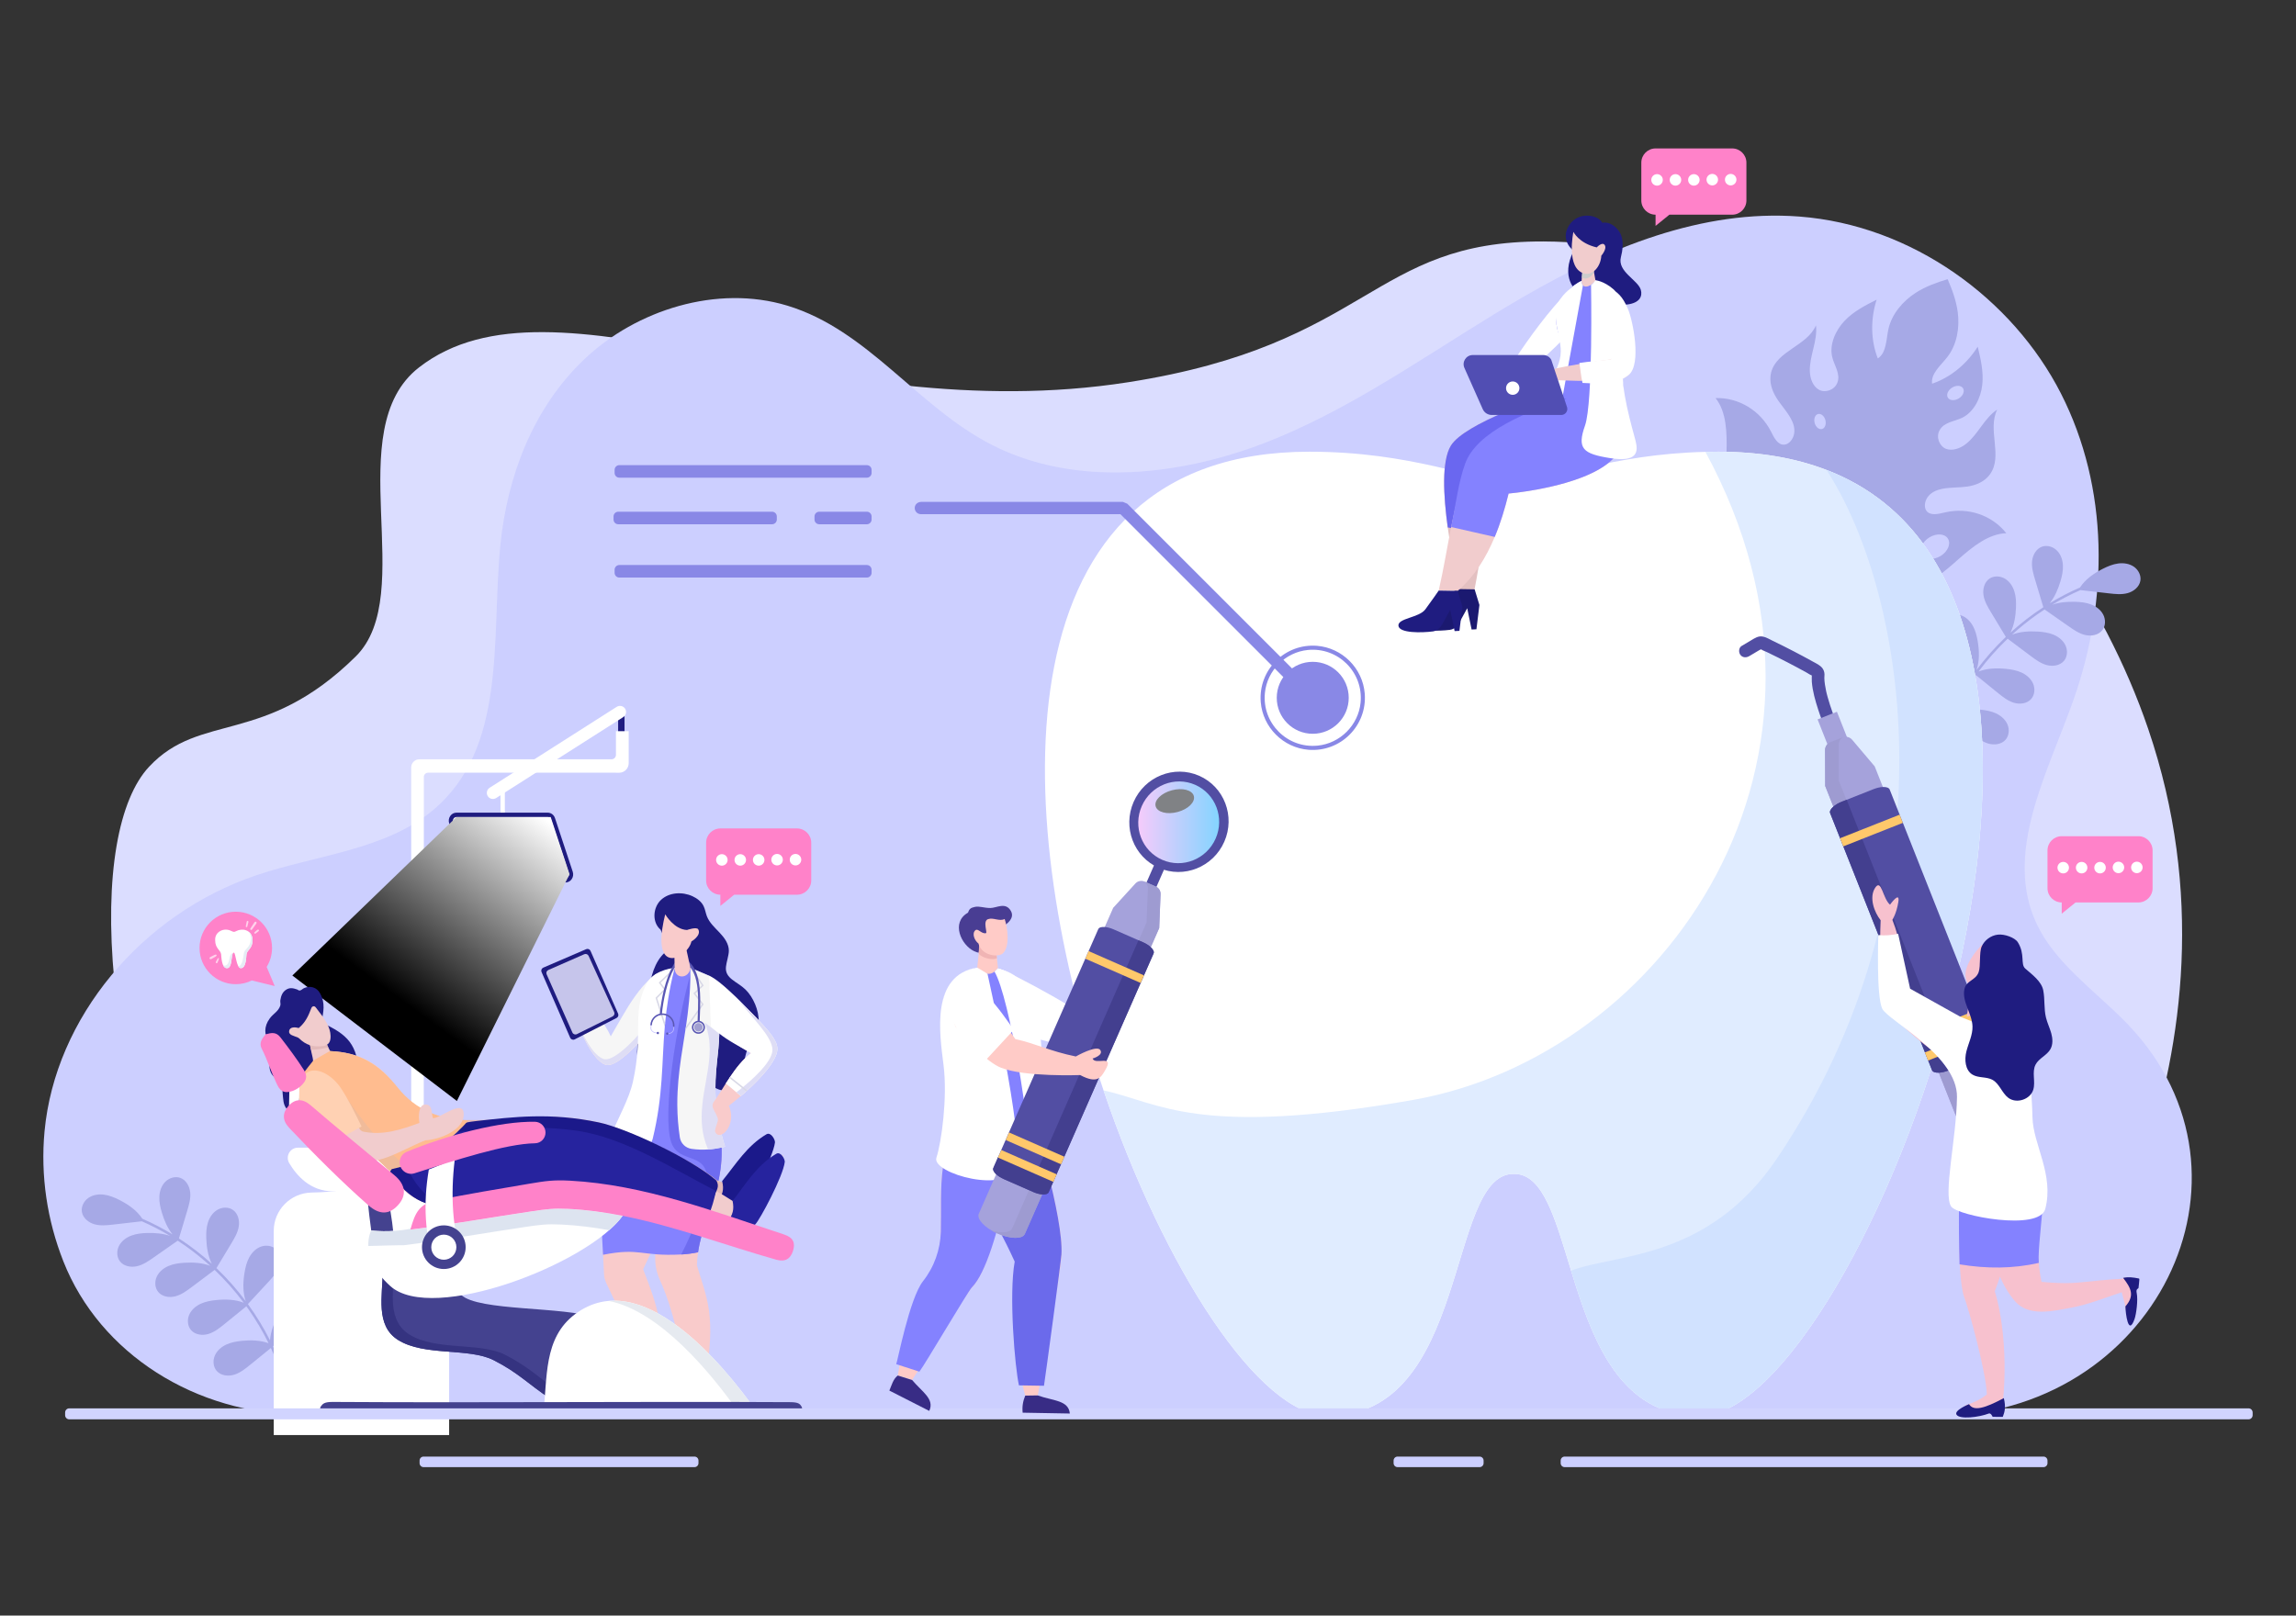 <?xml version="1.0" encoding="utf-8"?>
<svg xmlns="http://www.w3.org/2000/svg" enable-background="new 0 0 1364 960" id="Layer_1" version="1.1" viewBox="0 0 1364 960" x="0px" y="0px">
<rect x="0" y="0" width="1364" height="960" fill="#333333" stroke="none"/>
<path d="M1276.17,433.064c-52.643-154.486-207.99-289.209-359.401-289.59&#xD;&#xA;	c-102.353-0.257-102.418,61.127-246.545,83.659c-183.964,28.759-340.825-71.351-421.3-8.799c-47.626,37.019,0,134.672-37.649,171.8&#xD;&#xA;	c-54.071,53.323-92.036,32.708-122.692,65.454c-35.915,38.363-35.181,179.82,48.135,364.155l1071.738-2.168&#xD;&#xA;	C1225.653,793.939,1342.452,627.574,1276.17,433.064z" fill="#DBDDFF"/>
<path d="M1261.766,606.311c-18.253-18.357-40.786-34.172-51.674-57.004c-20.154-42.257,6.237-89.579,21.74-133.488&#xD;&#xA;	c20.873-59.119,21.166-125.787-7.496-182.034c-28.663-56.246-88.397-99.95-155.293-105.101&#xD;&#xA;	c-57.966-4.461-114.289,18.908-163.628,47.456c-49.336,28.547-95.146,62.962-148.336,84.774&#xD;&#xA;	c-53.192,21.811-117.417,29.424-168.25,3.225c-44.055-22.705-73.139-67.959-121.044-82.505&#xD;&#xA;	c-41.802-12.694-89.727,2.54-120.491,31.677c-30.764,29.136-46.002,69.994-50.033,110.584&#xD;&#xA;	c-5.511,55.492,4.365,120.965-40.589,157.985c-28.161,23.192-68.817,26.233-104.226,38.158&#xD;&#xA;	C83.986,543.094,32.765,604.958,26.463,672.202c-2.477,26.428,1.545,52.877,11.174,77.293&#xD;&#xA;	c21.659,54.921,78.697,90.983,141.801,91.042l970.042,0.907c129.883,0.121,200.905-142.085,114.995-232.348&#xD;&#xA;	C1263.586,608.161,1262.683,607.233,1261.766,606.311z" fill="#CCCFFF"/>
<g>
	<path d="M1191.424,439.598c2.137-2.417,2.433-6.127,1.176-9.093c-1.257-2.966-3.861-5.217-6.78-6.582&#xD;&#xA;		c-2.919-1.365-6.149-1.926-9.357-2.245c-5.309-0.529-10.851-0.383-15.826,1.419c3.457-7.025,7.46-13.784,11.959-20.205&#xD;&#xA;		c0.409-0.584,0.829-1.16,1.246-1.739c4.338,3.52,8.675,7.04,13.012,10.559c2.894,2.348,5.883,4.749,9.445,5.848&#xD;&#xA;		c3.563,1.099,7.883,0.599,10.355-2.197c2.137-2.417,2.433-6.127,1.176-9.093c-1.257-2.966-3.861-5.217-6.78-6.582&#xD;&#xA;		c-2.919-1.365-6.149-1.926-9.357-2.245c-5.476-0.546-11.202-0.375-16.295,1.593c5.21-6.971,11.001-13.503,17.3-19.506&#xD;&#xA;		c4.531,3.398,9.063,6.795,13.594,10.193c2.982,2.235,6.061,4.519,9.664,5.481c3.603,0.961,7.901,0.296,10.264-2.592&#xD;&#xA;		c2.043-2.497,2.196-6.215,0.826-9.131c-1.37-2.916-4.059-5.065-7.028-6.317c-2.969-1.253-6.219-1.689-9.437-1.885&#xD;&#xA;		c-5.152-0.314-10.501,0.007-15.283,1.832c4.655-4.237,9.564-8.196,14.707-11.83c1.523-1.076,3.071-2.112,4.632-3.129&#xD;&#xA;		c4.776,3.34,9.551,6.682,14.326,10.022c3.054,2.136,6.207,4.318,9.839,5.16c3.632,0.842,7.906,0.037,10.174-2.927&#xD;&#xA;		c1.959-2.563,1.99-6.284,0.525-9.153c-1.465-2.869-4.223-4.929-7.232-6.083c-3.009-1.154-6.271-1.483-9.494-1.574&#xD;&#xA;		c-4.605-0.13-9.348,0.257-13.67,1.747c5.416-3.258,11.04-6.168,16.835-8.704c5.645,0.647,11.29,1.294,16.936,1.941&#xD;&#xA;		c3.705,0.425,7.518,0.842,11.117-0.146c3.598-0.988,6.977-3.729,7.561-7.413c0.505-3.184-1.239-6.469-3.895-8.294&#xD;&#xA;		c-2.655-1.824-6.063-2.321-9.261-1.905c-3.198,0.417-6.226,1.68-9.106,3.133c-5.308,2.678-10.414,6.216-13.647,11.165&#xD;&#xA;		c-0.02,0.007-0.038,0.01-0.057,0.019c-6.173,2.688-12.153,5.801-17.899,9.299c3.004-3.737,4.973-8.338,6.359-12.97&#xD;&#xA;		c0.924-3.089,1.635-6.291,1.482-9.51c-0.152-3.22-1.242-6.485-3.507-8.775c-2.265-2.291-5.807-3.429-8.855-2.371&#xD;&#xA;		c-3.525,1.224-5.63,5.031-5.969,8.745c-0.339,3.714,0.744,7.392,1.815,10.962c1.63,5.437,3.261,10.874,4.892,16.311&#xD;&#xA;		c-6.903,4.488-13.439,9.54-19.535,15.081c2.228-4.53,3.069-9.742,3.272-14.829c0.129-3.221,0.022-6.498-0.925-9.577&#xD;&#xA;		c-0.947-3.08-2.814-5.971-5.578-7.627c-2.764-1.656-6.479-1.879-9.17-0.099c-3.112,2.06-4.207,6.268-3.614,9.948&#xD;&#xA;		c0.593,3.681,2.556,6.973,4.48,10.165c2.929,4.858,5.858,9.716,8.787,14.574c-0.187,0.179-0.379,0.354-0.566,0.534&#xD;&#xA;		c-6.119,5.899-11.751,12.295-16.839,19.096c1.828-5.352,1.648-11.285,0.718-16.903c-0.526-3.179-1.294-6.365-2.845-9.188&#xD;&#xA;		c-1.552-2.824-3.966-5.276-7.009-6.338c-3.043-1.062-6.728-0.528-9.002,1.76c-2.631,2.646-2.851,6.988-1.525,10.471&#xD;&#xA;		c1.327,3.482,3.916,6.309,6.448,9.044c3.977,4.297,7.955,8.595,11.932,12.892c-0.07,0.096-0.138,0.193-0.207,0.289l-0.166-0.007&#xD;&#xA;		c0.036,0.029,0.072,0.058,0.108,0.088c-4.84,6.7-9.151,13.779-12.866,21.168c-0.381-5.066-2.283-10.027-4.675-14.561&#xD;&#xA;		c-1.532-2.904-3.299-5.738-5.707-7.97s-5.532-3.829-8.815-3.881c-3.283-0.052-6.673,1.644-8.136,4.583&#xD;&#xA;		c-1.692,3.4-0.508,7.667,1.895,10.609c2.403,2.942,5.816,4.844,9.143,6.677c4.725,2.603,9.45,5.206,14.175,7.809&#xD;&#xA;		c0.127,0.103,0.254,0.207,0.381,0.31c-3.875,8.245-6.999,16.832-9.294,25.649c-0.243,0.931,1.165,1.488,1.411,0.544&#xD;&#xA;		c2.257-8.667,5.315-17.105,9.095-25.21c4.115,3.339,8.229,6.679,12.344,10.018c2.894,2.348,5.883,4.749,9.445,5.848&#xD;&#xA;		C1184.632,442.893,1188.952,442.394,1191.424,439.598z" fill="#A6A9E6"/>
</g>
<g>
	<path d="M128.778,814.663c-2.137-2.417-2.433-6.127-1.176-9.093c1.257-2.966,3.861-5.217,6.78-6.582&#xD;&#xA;		c2.919-1.365,6.149-1.926,9.357-2.245c5.309-0.529,10.851-0.383,15.826,1.419c-3.457-7.025-7.46-13.784-11.959-20.205&#xD;&#xA;		c-0.409-0.584-0.829-1.16-1.246-1.739c-4.338,3.52-8.675,7.04-13.012,10.559c-2.894,2.348-5.883,4.749-9.445,5.848&#xD;&#xA;		c-3.563,1.099-7.883,0.599-10.356-2.197c-2.137-2.417-2.433-6.127-1.176-9.093c1.257-2.966,3.861-5.217,6.78-6.582&#xD;&#xA;		c2.919-1.365,6.149-1.926,9.357-2.245c5.476-0.546,11.202-0.375,16.295,1.593c-5.21-6.971-11.001-13.503-17.3-19.506&#xD;&#xA;		c-4.531,3.398-9.063,6.795-13.595,10.193c-2.982,2.235-6.061,4.519-9.664,5.481c-3.603,0.961-7.901,0.296-10.264-2.592&#xD;&#xA;		c-2.043-2.497-2.196-6.215-0.826-9.131s4.059-5.065,7.028-6.317c2.969-1.253,6.219-1.689,9.437-1.885&#xD;&#xA;		c5.152-0.314,10.501,0.007,15.283,1.832c-4.655-4.237-9.564-8.196-14.707-11.83c-1.523-1.076-3.071-2.112-4.632-3.129&#xD;&#xA;		c-4.776,3.34-9.551,6.682-14.326,10.022c-3.054,2.136-6.207,4.318-9.839,5.16c-3.632,0.842-7.906,0.037-10.174-2.927&#xD;&#xA;		c-1.96-2.563-1.99-6.284-0.525-9.153c1.465-2.869,4.223-4.929,7.232-6.083c3.009-1.154,6.271-1.484,9.494-1.574&#xD;&#xA;		c4.605-0.13,9.348,0.257,13.67,1.747c-5.416-3.258-11.04-6.168-16.835-8.704c-5.645,0.647-11.29,1.294-16.936,1.941&#xD;&#xA;		c-3.705,0.425-7.518,0.842-11.117-0.146c-3.598-0.988-6.977-3.729-7.562-7.413c-0.505-3.184,1.239-6.469,3.895-8.294&#xD;&#xA;		c2.655-1.824,6.063-2.321,9.261-1.905c3.198,0.417,6.226,1.68,9.106,3.133c5.308,2.678,10.414,6.216,13.647,11.165&#xD;&#xA;		c0.02,0.007,0.038,0.01,0.057,0.019c6.173,2.688,12.153,5.801,17.899,9.299c-3.004-3.737-4.973-8.338-6.359-12.97&#xD;&#xA;		c-0.924-3.089-1.635-6.291-1.482-9.51c0.152-3.22,1.242-6.484,3.507-8.775c2.265-2.291,5.807-3.429,8.855-2.371&#xD;&#xA;		c3.525,1.224,5.63,5.031,5.97,8.745c0.339,3.714-0.744,7.392-1.815,10.962c-1.63,5.437-3.262,10.874-4.892,16.311&#xD;&#xA;		c6.903,4.488,13.439,9.54,19.535,15.081c-2.228-4.53-3.069-9.742-3.272-14.829c-0.129-3.221-0.022-6.498,0.925-9.577&#xD;&#xA;		c0.947-3.08,2.814-5.971,5.578-7.627c2.763-1.656,6.479-1.879,9.169-0.099c3.112,2.06,4.207,6.268,3.614,9.948&#xD;&#xA;		c-0.593,3.681-2.556,6.973-4.48,10.165c-2.929,4.858-5.858,9.716-8.787,14.574c0.187,0.179,0.379,0.354,0.566,0.534&#xD;&#xA;		c6.119,5.899,11.751,12.295,16.839,19.096c-1.828-5.352-1.648-11.285-0.718-16.903c0.526-3.179,1.294-6.365,2.845-9.188&#xD;&#xA;		c1.552-2.824,3.966-5.276,7.009-6.338c3.043-1.062,6.728-0.528,9.002,1.76c2.631,2.646,2.851,6.988,1.525,10.471&#xD;&#xA;		c-1.327,3.482-3.916,6.309-6.448,9.044c-3.977,4.297-7.955,8.595-11.932,12.892c0.07,0.096,0.138,0.193,0.207,0.289l0.166-0.007&#xD;&#xA;		c-0.036,0.029-0.072,0.058-0.108,0.088c4.84,6.7,9.151,13.779,12.866,21.168c0.381-5.066,2.284-10.027,4.675-14.561&#xD;&#xA;		c1.532-2.904,3.299-5.738,5.707-7.97s5.532-3.829,8.815-3.881s6.673,1.644,8.136,4.583c1.692,3.401,0.508,7.667-1.895,10.609&#xD;&#xA;		c-2.403,2.942-5.816,4.844-9.143,6.677c-4.725,2.603-9.45,5.206-14.175,7.809c-0.127,0.103-0.254,0.207-0.382,0.31&#xD;&#xA;		c3.875,8.245,6.999,16.832,9.294,25.649c0.243,0.931-1.165,1.488-1.411,0.544c-2.257-8.667-5.315-17.105-9.095-25.21&#xD;&#xA;		c-4.115,3.339-8.229,6.679-12.344,10.018c-2.894,2.348-5.883,4.749-9.445,5.848C135.57,817.959,131.25,817.459,128.778,814.663z" fill="#A6A9E6"/>
</g>
<path d="M1155.433,304.496c-3.939,0.925-8.833,2.195-11.076-1.116c-1.656-2.453-0.722-6.42,1.447-8.804&#xD;&#xA;	c2.134-2.398,5.205-3.543,8.108-4.119c4.959-0.961,9.951-0.622,14.922-1.337c4.953-0.762,10.248-2.859,13.428-7.37&#xD;&#xA;	c7.732-10.869-1.753-26.348,4.225-38.347c-3.762,2.449-6.7,6.221-9.459,9.952c-2.724,3.746-5.493,7.593-9.057,10.411&#xD;&#xA;	c-3.548,2.782-8.179,4.369-11.958,2.914c-3.785-1.537-6.013-6.81-3.817-10.907c2.629-4.994,8.809-5.258,13.551-7.559&#xD;&#xA;	c6.799-3.327,10.989-11.611,11.858-19.463c0.887-7.804-0.932-15.386-2.69-22.743c-6.506,10.362-16.359,18.374-27.096,21.985&#xD;&#xA;	c-0.866-6.001,5.147-10.837,8.997-15.777c5.816-7.411,7.422-17.59,6.257-26.575c-0.915-6.986-3.304-13.454-6.012-19.74&#xD;&#xA;	c-6.555,1.947-13.041,4.288-19.007,8.1c-7.609,4.9-14.36,12.705-16.263,21.911c-1.285,6.144-1.138,13.877-6.23,17.068&#xD;&#xA;	c-4.177-10.543-4.443-23.229-0.69-34.918c-6.76,3.425-13.715,6.925-19.107,12.635c-5.44,5.729-9.107,14.283-7.252,21.601&#xD;&#xA;	c1.298,5.107,5.089,10.019,2.967,15.234c-1.739,4.339-7.221,6.034-10.795,4.107c-3.574-1.927-5.353-6.481-5.501-11.003&#xD;&#xA;	c-0.148-4.522,1.033-9.145,2.121-13.647c1.103-4.536,2.067-9.214,1.528-13.667c-5.319,12.328-23.284,15.022-26.627,27.973&#xD;&#xA;	c-1.376,5.34,0.432,10.751,3.069,14.997c2.622,4.282,6.115,7.859,8.548,12.298c1.467,2.61,2.544,5.652,2.065,8.855&#xD;&#xA;	c-0.431,3.185-2.833,6.47-5.734,6.766c-3.997,0.418-6.221-4.131-8.038-7.777c-6.369-12.508-19.218-20.304-32.934-19.886&#xD;&#xA;	c6.529,8.2,6.794,20.525,6.518,31.969c-0.258,11.412-0.506,23.713,5.264,32.544c10.233,15.606,38.53,23.982,54.845,15.426&#xD;&#xA;	c1.541-0.77,2.975-1.749,4.269-2.869c-0.009,0.477-0.003,0.922,0.037,1.382c0.036,1.019,0.168,2.001,0.334,2.997&#xD;&#xA;	c3.104,17.944,25.812,33.672,44.508,31.42c10.51-1.26,19.734-9.388,28.294-16.924c8.591-7.602,18.177-15.371,28.655-15.64&#xD;&#xA;	C1183.368,306.089,1169.137,301.262,1155.433,304.496z M1082.413,254.927c-1.739,0.483-3.716-1.145-4.368-3.599&#xD;&#xA;	c-0.637-2.488,0.232-4.838,2.003-5.307c1.737-0.484,3.715,1.145,4.368,3.599C1085.052,252.107,1084.184,254.458,1082.413,254.927z&#xD;&#xA;	 M1157.185,236.314c-1.077-1.757,0.021-4.448,2.496-5.974c2.49-1.559,5.397-1.411,6.508,0.361c1.112,1.772,0.014,4.463-2.478,6.023&#xD;&#xA;	C1161.188,238.268,1158.297,238.086,1157.185,236.314z M1152.959,330.318c-4.248,2.637-9.22,2.347-11.118-0.654&#xD;&#xA;	c-1.884-3.033,0.006-7.627,4.255-10.264c4.261-2.671,9.234-2.38,11.118,0.654C1159.112,323.055,1157.221,327.647,1152.959,330.318z" fill="#A6A9E6"/>
<path d="M1009.822,841.388c-47.932,0-64.144-46.255-76.454-86.314c-9.301-30.199-16.377-56.876-33.196-57.519v0.012&#xD;&#xA;	c-0.273-0.024-0.535-0.012-0.82-0.012c-0.274,0-0.547-0.012-0.833,0.012v-0.012c-39.107,1.498-25.56,143.832-109.638,143.832&#xD;&#xA;	c-40.569,0-97.232-87.134-133.282-193.442c-56.412-166.288-62.454-379.486,122.21-379.534c60.956-0.012,97.601,17.068,121.544,18.34&#xD;&#xA;	c22.907-1.213,57.447-16.901,113.789-18.245c2.533-0.06,5.114-0.095,7.743-0.095c24.703,0.012,46.005,3.83,64.215,10.847&#xD;&#xA;	C1290.065,358.211,1105.352,841.388,1009.822,841.388z" fill="#FFFFFF"/>
<path d="M1009.817,841.39c-84.078,0-70.535-142.333-109.64-143.836v0.011c-0.283-0.022-0.544-0.011-0.827-0.011&#xD;&#xA;	c-0.272,0-0.544-0.011-0.828,0.011v-0.011c-39.105,1.503-25.562,143.836-109.64,143.836c-40.575,0-97.229-87.137-133.286-193.446&#xD;&#xA;	c32.66,6.957,55.095,28.325,183.833,5.661c149.946-26.397,272.837-202.555,173.709-385.097c2.536-0.065,5.116-0.098,7.751-0.098&#xD;&#xA;	C1323.605,268.498,1113.85,841.39,1009.817,841.39z" fill="#E0ECFF"/>
<path d="M1009.822,841.388c-47.932,0-64.144-46.255-76.454-86.314c25.179-10.062,81.102-5.598,122.274-66.649&#xD;&#xA;	c105.661-156.676,78.357-333.67,29.456-409.165C1290.065,358.211,1105.352,841.388,1009.822,841.388z" fill="#D1E2FF"/>
<rect fill="#1F1C80" height="12.636" width="3.791" x="367.22" y="424.237"/>
<path d="M365.915,434.493v14.059c0,1.451-1.176,2.627-2.627,2.627H249.145c-2.684,0-4.86,2.176-4.86,4.86v3.11&#xD;&#xA;	V564.49v12.887v109.714h7.462V577.378h0.043V461.664c0-1.389,1.126-2.514,2.515-2.514h111.61v0.032l1.923-0.008&#xD;&#xA;	c3.129-0.013,5.658-2.554,5.658-5.683v-2.312v-16.686H365.915z" fill="#FFFFFF"/>
<path d="M266.821,852.748H162.623l0-121.323c0-12.454,10.003-22.543,22.454-22.794&#xD;&#xA;	c25.991-0.524,42.114-5.25,47.659-26.668h27.738c3.505,0,6.346,2.841,6.346,6.346V852.748z" fill="#FFFFFF"/>
<path d="M177.031,681.963c-4.731,0-7.62,5.151-5.196,9.214c4.444,7.45,12.615,16.706,25.781,16.706&#xD;&#xA;	c32.789,0,35.121-25.92,35.121-25.92H177.031z" fill="#FFFFFF"/>
<path d="M214.722,637.64c0,0,23.458,7.97,18.014,44.323h-5.443c2.333-17.626-1.231-29.16-12.571-37.519V637.64z" fill="#FFFFFF"/>
<rect fill="#FFFFFF" height="26.438" width="2.592" x="297.333" y="465.629"/>
<path d="M366.376,420.014l-75.49,48.092c-1.684,1.072-2.179,3.307-1.106,4.99l0,0&#xD;&#xA;	c1.072,1.684,3.307,2.179,4.99,1.106l75.49-48.092c1.684-1.072,2.179-3.307,1.106-4.99l0,0&#xD;&#xA;	C370.293,419.437,368.059,418.942,366.376,420.014z" fill="#FFFFFF"/>
<path d="M205.315,643.805c0-3.693,2.994-6.686,6.686-6.686c3.693,0,6.687,2.994,6.687,6.686&#xD;&#xA;	c0,3.693-2.994,6.686-6.687,6.686C208.308,650.492,205.315,647.498,205.315,643.805z" fill="#FFFFFF"/>
<path d="M340.254,518l-10.552-31.883c-0.638-1.929-2.363-3.22-4.299-3.22h-54.242c-3.135,0-5.332,3.264-4.299,6.385&#xD;&#xA;	l10.552,31.883c0.638,1.928,2.363,3.22,4.299,3.22h54.242C339.09,524.385,341.287,521.121,340.254,518z" fill="#1F1C80"/>
<path d="M281.714,521.775c-0.883,0-1.673-0.59-1.963-1.47l-10.552-31.883c-0.225-0.68-0.127-1.407,0.268-1.994&#xD;&#xA;	c0.395-0.587,1.013-0.923,1.696-0.923h54.242c0.883,0,1.672,0.591,1.963,1.471l10.552,31.883c0.225,0.68,0.127,1.406-0.268,1.993&#xD;&#xA;	c-0.395,0.587-1.013,0.923-1.695,0.923H281.714z" fill="#FFFFFF"/>
<circle cx="278.989" cy="492.728" fill="#ABD1FF" r="4.007"/>
<circle cx="278.989" cy="492.728" fill="#C4DFFF" r="2.834"/>
<circle cx="291.994" cy="492.728" fill="#ABD1FF" r="4.007"/>
<circle cx="291.994" cy="492.728" fill="#C4DFFF" r="2.834"/>
<circle cx="305" cy="492.728" fill="#ABD1FF" r="4.007"/>
<circle cx="305" cy="492.728" fill="#C4DFFF" r="2.834"/>
<circle cx="318.005" cy="492.728" fill="#ABD1FF" r="4.007"/>
<circle cx="318.005" cy="492.728" fill="#C4DFFF" r="2.834"/>
<circle cx="284.134" cy="503.118" fill="#ABD1FF" r="4.007"/>
<circle cx="284.134" cy="503.118" fill="#C4DFFF" r="2.834"/>
<circle cx="297.14" cy="503.118" fill="#ABD1FF" r="4.007"/>
<circle cx="297.14" cy="503.118" fill="#C4DFFF" r="2.834"/>
<circle cx="310.145" cy="503.118" fill="#ABD1FF" r="4.007"/>
<circle cx="310.145" cy="503.118" fill="#C4DFFF" r="2.834"/>
<circle cx="323.15" cy="503.118" fill="#ABD1FF" r="4.007"/>
<circle cx="323.15" cy="503.118" fill="#C4DFFF" r="2.834"/>
<circle cx="288.325" cy="514.002" fill="#ABD1FF" r="4.007"/>
<circle cx="288.325" cy="514.002" fill="#C4DFFF" r="2.834"/>
<circle cx="301.331" cy="514.002" fill="#ABD1FF" r="4.007"/>
<circle cx="301.331" cy="514.002" fill="#C4DFFF" r="2.834"/>
<circle cx="314.336" cy="514.002" fill="#ABD1FF" r="4.007"/>
<circle cx="314.336" cy="514.002" fill="#C4DFFF" r="2.834"/>
<circle cx="327.341" cy="514.002" fill="#ABD1FF" r="4.007"/>
<circle cx="327.341" cy="514.002" fill="#C4DFFF" r="2.834"/>
<linearGradient gradientUnits="userSpaceOnUse" id="SVGID_1_" x1="320.18" x2="238.858" y1="483.674" y2="594.685">
	<stop offset="0" style="stop-color:#FFFFFF"/>
	<stop offset="1" style="stop-color:#000000"/>
</linearGradient>
<polygon fill="url(#SVGID_1_)" points="271.426,654.22 173.682,579.662 271.161,485.505 327.158,485.505 338.346,519.477"/>
<path d="M378.694,627.861c0.174,1.303,0.434,2.606,0.825,3.866c0.478,1.564,1.13,3.085,1.955,4.496&#xD;&#xA;	c1.694,2.911,4.257,5.344,7.233,6.929c2.324,1.217,4.887,1.912,7.516,1.912c0.304,0,0.608-0.022,0.934-0.044&#xD;&#xA;	c1.672-0.13,3.345-0.521,4.995-1.021c4.518-1.39,8.928-3.519,13.446-2.477c1.282,0.283,2.476,0.826,3.628,1.456&#xD;&#xA;	c0.021,0,0.065,0.021,0.087,0.043c0.304,0.152,0.608,0.326,0.89,0.521c0.934,0.543,1.825,1.13,2.737,1.694&#xD;&#xA;	c1.825,1.173,3.671,2.237,5.691,2.607c0.565,0.13,1.173,0.195,1.781,0.173c4.301-0.086,7.798-3.714,9.427-7.689&#xD;&#xA;	c0.912-2.216,1.412-4.54,1.846-6.908c0.022-0.152,0.044-0.282,0.065-0.412h0.022c0.304-1.738,0.586-3.476,0.977-5.192&#xD;&#xA;	c0.782-3.41,2.042-6.734,3.714-9.796c1.521-2.802,3.41-5.496,3.997-8.623c0.13-0.782,0.217-1.564,0.239-2.389&#xD;&#xA;	c0.239-6.604-3.28-14.597-7.798-18.985c-5.104-4.953-12.381-6.495-11.621-13.554c0.282-2.781,1.672-6.647,1.715-9.449&#xD;&#xA;	c0.044-4.149-2.628-7.798-5.474-10.796c-2.845-3.019-6.06-5.886-7.559-9.731c-0.76-1.998-1.042-4.17-1.976-6.082&#xD;&#xA;	c-1.325-2.693-3.867-4.605-6.604-5.865c-6.06-2.78-13.858-2.346-18.724,2.216c-4.54,4.257-5.279,12.294-1.13,16.791&#xD;&#xA;	c0.261,0.326,0.564,0.608,0.912,0.89l4.974,11.73c-1.76,1.129-3.28,2.498-4.583,4.083c-2.606,3.171-4.366,7.125-5.517,11.252&#xD;&#xA;	c-0.108,0.369-0.217,0.76-0.304,1.13c-0.065,0.282-0.13,0.564-0.217,0.847c-0.217,0.956-0.391,1.911-0.565,2.867&#xD;&#xA;	c-0.217,1.26-0.391,2.541-0.543,3.801c-0.021,0.043-0.021,0.065-0.021,0.087v0.022c-0.413,3.28-0.674,6.582-1.086,9.862&#xD;&#xA;	c-0.152,1.26-0.326,2.498-0.543,3.736v0.022c-0.326,1.998-0.76,3.975-1.347,5.93c-0.999,3.388-2.454,6.625-3.323,10.035&#xD;&#xA;	c-0.044,0.217-0.109,0.413-0.13,0.63l-0.022,0.108l-0.022,0.087c-0.087,0.239-0.13,0.478-0.174,0.717l-0.022,0.13&#xD;&#xA;	c-0.174,0.847-0.282,1.716-0.348,2.563c-0.021,0-0.021,0.022-0.021,0.022v0.043C378.433,624.059,378.455,625.971,378.694,627.861z" fill="#1F1C80"/>
<path d="M423.661,656.568c-6.721-17.787-8.143-27.586-0.662-43.171c9.994-20.807-1.851-33.683-1.851-33.683&#xD;&#xA;	l-11.007-4.656h-9.331c-11.007,3.974-24.8,7.442-15.799,37.853c5.805,19.617-1.617,29.69-9.001,43.658H423.661z" fill="#3E3279"/>
<path d="M423.661,657.358c-6.721-17.959-8.143-27.853-0.662-43.589c9.994-21.008-1.851-34.009-1.851-34.009&#xD;&#xA;	l-11.007-4.702c-2.935,4.772-5.998,6.082-9.331,0c-13.091,3.118-24.118,8.596-15.799,38.219c5.581,19.873-1.617,29.977-9.001,44.081&#xD;&#xA;	H423.661z" fill="#8482FF"/>
<path d="M389.218,744.118c0,1.461,0,2.806,0.019,4.013c0.039,4.344,1.013,8.591,2.825,12.546&#xD;&#xA;	c3.838,8.279,10.949,27.157,15.858,61.445c0,0,9.76,3.175,10.403-0.098c8.046-40.463,0.974-51.684-4.306-70.191&#xD;&#xA;	c0.059-2.65,0.312-5.221,0.682-7.715c3.955-26.787,22.949-46.443,8.962-87.549c-0.059-0.195-0.117-0.409-0.195-0.604l-9.507,0.331&#xD;&#xA;	h-17.047c-0.019,0.097-0.039,0.175-0.058,0.273c-4.87,22.423-6.701,48.275-7.325,67.913v0.019&#xD;&#xA;	C389.276,732.176,389.218,738.897,389.218,744.118z" fill="#F9CBCB"/>
<path d="M393.962,819.282c-0.185-32.068-2.515-41.285-11.896-65.061c2.149-4.74,4.29-9.102,6.37-13.255&#xD;&#xA;	c3.8-7.584,7.346-14.506,10.08-21.851c6.132-16.559-4.186-56.636-4.223-56.728h-19.531c-0.098,0.216-17.49,60.206-16.471,84.192&#xD;&#xA;	c0.163,3.854,0.367,7.402,0.547,10.599c0.11,1.763,0.534,3.507,1.269,5.114c9.223,19.843,19.79,38.702,23.494,58.919&#xD;&#xA;	L393.962,819.282z" fill="#F9CBCB"/>
<path d="M358.251,745.609c22.401-4.383,22.18,1.062,46.454-0.185c3.078-0.156,6.409-0.565,9.994-1.306&#xD;&#xA;	c3.955-26.981,22.949-46.755,8.962-88.153h-47.885C355.125,684.934,356.813,721.609,358.251,745.609z" fill="#8482FF"/>
<path d="M398.775,678.787c4.739,13.874,23.276,4.129,21.262,25.813c-0.692,7.45-8.328,27.251-15.332,40.824&#xD;&#xA;	c3.078-0.156,6.409-0.565,9.994-1.306c3.955-26.981,22.949-46.755,8.962-88.153l-12.999-78.846&#xD;&#xA;	C401.728,607.916,393.287,662.715,398.775,678.787z" fill="#6E6CF0"/>
<path d="M336.93,590.104c0,0,0.401,1.448,1.152,3.804c0.262,0.873,0.593,1.867,0.942,2.949&#xD;&#xA;	c0.087,0.279,0.174,0.558,0.279,0.837c3.769,11.343,11.657,31.689,20.329,34.953c0.681,0.262,1.483,0.296,2.339,0.157&#xD;&#xA;	c0.471-0.07,0.977-0.209,1.483-0.384c0.296-0.122,0.593-0.227,0.89-0.367c0.297-0.14,0.611-0.279,0.925-0.436&#xD;&#xA;	c0.349-0.192,0.698-0.384,1.047-0.576c0.314-0.192,0.611-0.384,0.925-0.593c0.733-0.454,1.483-0.995,2.251-1.588&#xD;&#xA;	c3.106-2.374,6.352-5.479,9.091-8.481c1.728-1.885,3.281-3.717,4.485-5.287c0.227-0.279,0.418-0.541,0.611-0.803&#xD;&#xA;	c0.454-0.611,0.838-1.151,1.152-1.64v-0.018c0.035-0.035,0.052-0.052,0.07-0.087v-0.017c0.384-0.559,0.646-1.03,0.803-1.396v-0.035&#xD;&#xA;	c0.052-0.105,0.087-0.174,0.105-0.262c0.035-0.087,0.052-0.157,0.052-0.227l0.139-1.588l0.018-0.105l2.722-28.252l0.07-0.715&#xD;&#xA;	l0.017-0.105c-0.07,0.087-0.157,0.174-0.227,0.262c-1.343,1.536-2.67,3.054-3.961,4.572l-0.018,0.018&#xD;&#xA;	c-0.628,0.733-1.257,1.483-1.867,2.216c-0.018,0.018-0.018,0.018-0.018,0.018c-4.938,5.863-7.436,12.8-11.275,18.576&#xD;&#xA;	c-2.53,3.821-6.989,10.661-9.17,12.011c-3.63-8.254-9.569-16.278-14.246-23.554c-0.157-0.244-0.314-0.506-0.471-0.75&#xD;&#xA;	c-0.489-0.786-0.942-1.571-1.378-2.374c-0.594-1.064-1.117-2.181-1.588-3.315c0,0,3.56-7.085,1.501-9.266&#xD;&#xA;	c-1.833-1.937-4.275,3.368-5.026,2.6c-0.838-0.837-5.008-7.992-7.312-4.659C328.676,583.612,336.93,590.104,336.93,590.104z" fill="#F9CBCB"/>
<path d="M402.368,655.96v0.611c0,0.262,0,0.523,0.018,0.785c0.052,5.828,0.506,11.918,1.483,18.445&#xD;&#xA;	c0.523,3.577,3.385,6.369,6.98,6.875c3.246,0.471,6.526,0.576,9.824,0.349c2.635-0.157,5.287-0.541,7.975-1.134c0,0,0,0.018,0.018,0&#xD;&#xA;	c0.698-0.14,1.396-0.314,2.094-0.488c-0.785-2.513-1.466-4.939-2.077-7.259c-2.059-7.992-3.071-14.868-3.455-21.045v-0.017&#xD;&#xA;	c-0.523-7.992,0-14.798,0.646-21.307c0.611-5.863,1.309-11.482,1.448-17.52v-0.053c0.017-0.436,0.017-0.873,0.017-1.326&#xD;&#xA;	c0.035-3.525-0.139-7.19-0.645-11.133v-0.122c-0.82-6.387-2.478-13.489-5.532-21.847c0-0.018,0-0.018,0-0.035&#xD;&#xA;	c-0.018-0.017-0.018-0.017-0.018-0.017l-9.249-3.909l-0.663-0.279l-1.099-0.471v0.401c0.017,1.169,0.035,2.321,0.017,3.472&#xD;&#xA;	c-0.035,11.361-1.221,21.481-2.67,31.236c-0.105,0.646-0.21,1.274-0.297,1.902c-0.855,5.602-1.762,11.081-2.583,16.613&#xD;&#xA;	C403.345,637.463,402.368,646.345,402.368,655.96z" fill="#F6F6F6"/>
<path d="M418.038,596.77l-4.938-6.421l4.974-4.729l-6.841-10.086l-1.099-0.471v0.401l6.805,10.034l-5.008,4.764&#xD;&#xA;	l5.026,6.526l-9.476,13.384c-0.105,0.646-0.21,1.274-0.297,1.902L418.038,596.77z" fill="#D8D8E6"/>
<path d="M338.081,593.908c0.262,0.873,0.593,1.867,0.942,2.949c0.087,0.279,0.174,0.558,0.279,0.837&#xD;&#xA;	c3.769,11.343,11.657,31.689,20.329,34.953c0.681,0.262,1.483,0.296,2.339,0.157c0.471-0.07,0.977-0.209,1.483-0.384&#xD;&#xA;	c0.296-0.122,0.593-0.227,0.89-0.367c0.297-0.14,0.611-0.279,0.925-0.436c0.349-0.192,0.698-0.384,1.047-0.576&#xD;&#xA;	c0.314-0.192,0.611-0.384,0.925-0.593c0.296-0.192,0.611-0.401,0.925-0.628c0.436-0.297,0.872-0.628,1.326-0.959&#xD;&#xA;	c3.106-2.374,6.352-5.479,9.091-8.481c1.728-1.885,3.281-3.717,4.485-5.287c0.227-0.279,0.418-0.541,0.611-0.803&#xD;&#xA;	c0.454-0.611,0.838-1.151,1.152-1.64v-0.018c0.035-0.035,0.052-0.052,0.07-0.087v-0.017c0.384-0.559,0.646-1.03,0.803-1.396v-0.035&#xD;&#xA;	c0.052-0.105,0.087-0.174,0.105-0.262c0.035-0.087,0.052-0.157,0.052-0.227l0.296-2.268l0.018-0.07l3.612-28.356v-0.018l0.087-0.698&#xD;&#xA;	l0.07-0.523c-1.012,0.715-2.007,1.483-2.967,2.321c-0.035,0.018-0.052,0.035-0.052,0.052c-6.875,5.933-12.529,14.763-17.538,23.383&#xD;&#xA;	c-2.303,3.944-4.45,7.835-6.544,11.378c-3.63-8.254-10.121-14.571-14.798-21.848c-0.157-0.244-0.314-0.506-0.471-0.75&#xD;&#xA;	c-0.489-0.786-0.942-1.571-1.378-2.374L338.081,593.908z" fill="#F6F6F6"/>
<path d="M388.222,579.969l-3.243,24.934l-0.018,0.07l-0.302,2.268c0,0.07-0.018,0.14-0.053,0.227&#xD;&#xA;	c-0.018,0.087-0.053,0.157-0.105,0.262v0.035c-0.158,0.366-0.421,0.837-0.806,1.394v0.017c-0.018,0.035-0.035,0.052-0.07,0.087&#xD;&#xA;	v0.018c-0.315,0.488-0.701,1.027-1.156,1.637c-0.193,0.261-0.385,0.523-0.613,0.801c-1.208,1.567-2.766,3.395-4.499,5.275&#xD;&#xA;	c-2.748,2.994-6.001,6.092-9.114,8.457c-0.455,0.33-0.892,0.661-1.329,0.956c-0.315,0.226-0.63,0.435-0.927,0.626&#xD;&#xA;	c-0.315,0.209-0.612,0.4-0.926,0.591c-0.35,0.191-0.699,0.382-1.049,0.573c-0.314,0.157-0.629,0.295-0.926,0.434&#xD;&#xA;	c-0.297,0.139-0.594,0.243-0.891,0.364c-0.507,0.174-1.013,0.312-1.484,0.38c-0.855,0.137-1.658,0.1-2.338-0.163&#xD;&#xA;	c-8.111-3.076-15.494-21.123-19.472-32.729c0.04,0.125,0.081,0.248,0.122,0.376c0.087,0.279,0.174,0.558,0.279,0.837&#xD;&#xA;	c3.769,11.343,11.657,31.689,20.329,34.953c0.68,0.262,1.483,0.296,2.338,0.157c0.471-0.07,0.977-0.209,1.483-0.384&#xD;&#xA;	c0.296-0.122,0.593-0.227,0.89-0.367c0.297-0.14,0.611-0.279,0.925-0.436c0.349-0.192,0.698-0.384,1.047-0.576&#xD;&#xA;	c0.314-0.192,0.611-0.384,0.925-0.593c0.297-0.192,0.611-0.401,0.925-0.628c0.436-0.297,0.873-0.628,1.326-0.959&#xD;&#xA;	c3.106-2.374,6.352-5.479,9.091-8.481c1.728-1.885,3.281-3.717,4.485-5.287c0.227-0.279,0.419-0.541,0.611-0.803&#xD;&#xA;	c0.454-0.611,0.838-1.151,1.152-1.64v-0.018c0.034-0.035,0.052-0.052,0.07-0.087v-0.017c0.384-0.559,0.646-1.03,0.803-1.396v-0.035&#xD;&#xA;	c0.053-0.105,0.087-0.174,0.105-0.262c0.034-0.087,0.052-0.157,0.052-0.227l0.297-2.268l0.017-0.07l3.612-28.356v-0.018l0.087-0.698&#xD;&#xA;	l0.07-0.524C389.362,579.085,388.789,579.519,388.222,579.969z" fill="#DEDDF5"/>
<path d="M360.47,680.129c6.771,1.867,13.541,3.734,20.434,2.757c3.333-0.471,6.055-2.949,6.858-6.212&#xD;&#xA;	c6.299-26.036,5.287-44.602,7.154-66.415c0.053-0.733,0.122-1.483,0.209-2.251c0.89-9.562,2.408-19.823,5.374-31.654&#xD;&#xA;	c0.087-0.436,0.21-0.855,0.314-1.291c0,0-0.07,0-0.209,0c-3.346,0.58-12.877,2.056-16.735,9.912&#xD;&#xA;	c-8.621,17.553-1.483,28.967-7.853,57.777C373.714,653.099,367.467,663.796,360.47,680.129z" fill="#FFFFFF"/>
<path d="M420.673,683.026c2.635-0.157,5.287-0.541,7.975-1.134c0,0,0,0.018,0.018,0&#xD;&#xA;	c0.698-0.14,1.396-0.314,2.094-0.488c-0.785-2.513-1.466-4.939-2.077-7.259c-2.059-7.992-3.071-14.868-3.455-21.045v-0.017&#xD;&#xA;	c-0.523-7.992,0-14.798,0.646-21.307c0.611-5.863,1.309-11.482,1.448-17.52v-0.053c-0.21-0.157-0.419-0.314-0.628-0.489l-2.74-2.076&#xD;&#xA;	l-0.122-0.087l-5.218-3.996c1.361,3.281,2.199,6.561,2.618,9.842c0.018,0.105,0.035,0.21,0.035,0.297&#xD;&#xA;	c0.488,3.979,0.419,7.975,0.035,11.989c-0.21,2.216-0.506,4.45-0.873,6.683c-0.331,2.198-0.733,4.415-1.134,6.631l-0.052,0.367&#xD;&#xA;	c-0.75,4.17-1.483,8.358-1.954,12.599c0,0.07-0.018,0.14-0.018,0.21c-0.017,0.14-0.035,0.262-0.035,0.401&#xD;&#xA;	c-0.035,0.262-0.052,0.523-0.07,0.785C416.38,665.715,416.816,674.248,420.673,683.026z" fill="#DEDDF5"/>
<path d="M393.953,817.912l3.373,6.467l0.672,10.902l-2.091,0.495l-3.662-8.972l-2.254,6.83&#xD;&#xA;	c-0.607,1.839-1.73,3.46-3.572,4.056c-4.859,1.572-14.558,3.552-15.569,0.36c-1.04-3.28,8.365-5.181,10.433-9.385&#xD;&#xA;	c2.002-4.072,2.012-9.045,2.012-9.045L393.953,817.912z" fill="#263182"/>
<path d="M418.097,820.774l2.133,6.975l-1.335,10.841l-2.147,0.104l-1.957-9.49l-3.466,6.302&#xD;&#xA;	c-0.933,1.697-2.334,3.085-4.254,3.334c-5.065,0.656-14.962,0.827-15.372-2.496c-0.421-3.416,9.172-3.562,11.974-7.317&#xD;&#xA;	c2.713-3.636,3.634-8.524,3.634-8.524L418.097,820.774z" fill="#263182"/>
<path d="M389.437,592.879l0.611,1.954v0.018l4.869,15.408c0.053-0.733,0.122-1.483,0.209-2.251l-4.694-14.867&#xD;&#xA;	l5.13-5.113l-3.054-4.083l7.992-7.591c0.087-0.436,0.21-0.855,0.314-1.291c0,0-0.07,0-0.209,0l-0.07,0.07l-0.035,0.035l-0.017,0.018&#xD;&#xA;	l-9.109,8.638l-0.035,0.035l0.018,0.035v0.018l3.054,4.049l-3.926,3.874L389.437,592.879z" fill="#D8D8E6"/>
<path d="M445.138,625.231c0.314,0.192,0.646,0.384,0.977,0.576c-4.869,3.769-8.795,8.795-12.302,14.012&#xD;&#xA;	c-0.174,0.244-0.331,0.489-0.489,0.733c-0.733,1.082-1.448,2.181-2.146,3.263c-2.024,3.211-3.979,6.387-5.951,9.266v0.017&#xD;&#xA;	c-0.419,0.594-0.838,1.152-1.239,1.71c-0.174,0.244-0.297,0.489-0.401,0.75c-0.052,0.14-0.105,0.262-0.122,0.401h-0.018v0.052&#xD;&#xA;	c-0.052,0.175-0.087,0.349-0.087,0.524c-0.017,0,0,0.017,0,0.017l-0.017,0.018c-0.035,0.262-0.035,0.523,0,0.785&#xD;&#xA;	c0.052,0.646,0.262,1.291,0.576,1.885c0.471,0.82,0.96,1.78,1.414,2.687c0,0.018,0.017,0.018,0.017,0.035&#xD;&#xA;	c0.122,0.279,0.262,0.541,0.367,0.82v0.018c0.471,1.047,0.803,1.937,0.803,2.461c0,0.157-0.017,0.331-0.052,0.541&#xD;&#xA;	c-0.017,0.087-0.035,0.192-0.052,0.296c-0.454,2.042-2.077,5.497-1.518,6.596c0.715,1.448,1.85,1.937,3.089,1.693&#xD;&#xA;	c0.018-0.018,0.035-0.018,0.052-0.018c0.209-0.052,0.436-0.122,0.646-0.227c3.734-1.484,7.87-9.074,4.293-17.101&#xD;&#xA;	c0,0,3.053-2.269,7.154-5.759c1.012-0.855,2.077-1.797,3.176-2.774c0.227-0.192,0.436-0.384,0.646-0.593&#xD;&#xA;	c7.591-6.893,16.42-16.315,16.892-23.278c0.454-6.596-8.01-16.7-17.241-25.669c-10.226-9.912-21.376-18.427-22.389-19.177&#xD;&#xA;	c-0.018-0.035-0.035-0.035-0.052-0.053c-0.018-0.017-0.018-0.017-0.018-0.017v0.035l2.443,29.787&#xD;&#xA;	c0.262,0.244,0.541,0.489,0.785,0.698c0.035,0.052,0.07,0.07,0.087,0.087c1.03,0.942,1.972,1.78,2.879,2.548&#xD;&#xA;	c3.228,2.81,5.864,4.851,9.074,6.98h0.018C438.856,621.479,441.595,623.137,445.138,625.231z" fill="#F9CBCB"/>
<path d="M421.144,579.721v0.035l1.204,30.241c0.541,0.489,1.047,0.942,1.553,1.396&#xD;&#xA;	c0.052,0.035,0.087,0.07,0.122,0.087c0.925,0.803,1.797,1.536,2.67,2.233c0.209,0.175,0.419,0.332,0.628,0.489&#xD;&#xA;	c3.036,2.356,5.811,4.118,9.039,5.985c2.548,1.501,5.357,3.054,8.778,5.043c0.314,0.192,0.646,0.384,0.977,0.576&#xD;&#xA;	c-4.869,3.769-8.795,8.795-12.302,14.012c-0.174,0.244-0.331,0.489-0.489,0.733c-0.733,1.082-1.448,2.181-2.146,3.263l8.952,7.469&#xD;&#xA;	c1.012-0.855,2.077-1.797,3.176-2.774c0.227-0.192,0.436-0.384,0.646-0.593c7.591-6.893,17.408-17.254,17.878-24.216&#xD;&#xA;	c0.454-6.596-9.339-15.422-18.227-24.731c-9.665-10.122-18.524-17.882-22.389-19.177c-0.017-0.035-0.035-0.035-0.052-0.053&#xD;&#xA;	C421.144,579.721,421.144,579.721,421.144,579.721z" fill="#FFFFFF"/>
<path d="M421.292,579.82c-0.026-0.009-0.053-0.021-0.079-0.029c-0.017-0.035-0.035-0.035-0.052-0.053&#xD;&#xA;	c-0.018-0.017-0.018-0.017-0.018-0.017v0.035l0.085,2.122L421.292,579.82z" fill="#D4EBEA"/>
<path d="M443.602,598.969c-2.705-2.833-5.346-5.48-7.833-7.853c2.124,2.357,4.352,4.942,6.622,7.683&#xD;&#xA;	c8.208,9.914,17.354,19.409,16.435,25.957c-0.962,6.912-11.486,16.553-19.545,22.893c-0.224,0.194-0.446,0.371-0.686,0.546&#xD;&#xA;	c-0.384,0.295-0.756,0.579-1.131,0.866l2.665,2.223c1.012-0.855,2.076-1.797,3.175-2.774c0.227-0.192,0.436-0.384,0.646-0.593&#xD;&#xA;	c7.591-6.893,17.408-17.254,17.879-24.216C462.284,617.104,452.491,608.277,443.602,598.969z" fill="#DEDDF5"/>
<g>
	<path d="M414.386,609.208c0.032-10.899,2.979-32-8.19-37.699c-2.355-1.202-4.279,1.261-5.643,3.762&#xD;&#xA;		c-4.227,7.755-6.482,18.558-7.415,27.727c-0.413,0.042-0.823,0.037-1.228-0.032c0.963-9.661,3.34-21.092,7.901-29.21&#xD;&#xA;		c1.591-2.83,3.798-5.391,6.529-4.13c12.364,5.71,9.375,27.887,9.273,39.531C415.196,609.229,414.785,609.246,414.386,609.208z" fill="#5956B3"/>
</g>
<g>
	<g>
		<path d="M411.208,609.356c0.009-0.032,0.018-0.061,0.03-0.091c0.119-0.383,0.295-0.735,0.515-1.049&#xD;&#xA;			c0.921-1.324,2.616-1.977,4.251-1.504c1.773,0.512,2.895,2.18,2.788,3.947c-0.015,0.282-0.063,0.566-0.146,0.849&#xD;&#xA;			c-0.032,0.113-0.07,0.225-0.112,0.332c-0.72,1.847-2.741,2.872-4.682,2.311C411.798,613.556,410.613,611.409,411.208,609.356z" fill="#5956B3"/>
	</g>
	<g>
		<path d="M417.796,611.26c-0.458,1.584-2.113,2.497-3.698,2.039c-1.584-0.458-2.497-2.114-2.038-3.698&#xD;&#xA;			c0.458-1.584,2.113-2.496,3.698-2.038C417.341,608.021,418.253,609.676,417.796,611.26z" fill="#F6F6F6"/>
	</g>
	<g>
		<path d="M417.37,611.137c-0.39,1.349-1.8,2.126-3.149,1.736c-1.349-0.39-2.126-1.8-1.736-3.149&#xD;&#xA;			c0.39-1.349,1.8-2.126,3.149-1.736C416.983,608.378,417.76,609.789,417.37,611.137z" fill="#A19FD1"/>
	</g>
</g>
<g>
	<g>
		<g>
			<path d="M393.981,602.439c3.81,0.246,6.71,3.545,6.464,7.355l-0.128,1.991c-0.102,1.584-1.919,2.761-4.049,2.624&#xD;&#xA;				l0.025-0.393c1.914,0.123,3.542-0.888,3.63-2.256l0.128-1.991c0.232-3.593-2.503-6.704-6.095-6.936&#xD;&#xA;				c-3.593-0.232-6.704,2.503-6.936,6.095l-0.129,1.991c-0.088,1.367,1.397,2.58,3.31,2.703l0.522,0.034l-0.025,0.394l-0.522-0.034&#xD;&#xA;				c-2.131-0.137-3.781-1.538-3.679-3.122l0.128-1.991C386.871,605.092,390.171,602.193,393.981,602.439z" fill="#C4C0FF"/>
		</g>
	</g>
	<g>
		<g>
			<path d="M393.997,602.192c3.946,0.255,6.948,3.671,6.694,7.617c-0.016,0.245-0.227,0.43-0.471,0.414&#xD;&#xA;				c-0.245-0.016-0.43-0.227-0.414-0.471c0.223-3.457-2.408-6.451-5.865-6.674c-3.457-0.223-6.451,2.408-6.674,5.865&#xD;&#xA;				c-0.016,0.245-0.227,0.43-0.472,0.414c-0.245-0.016-0.43-0.227-0.414-0.471C386.634,604.94,390.051,601.938,393.997,602.192z" fill="#5956B3"/>
		</g>
	</g>
	<g>
		<path d="M397.096,614.24c-0.025,0.381-0.354,0.67-0.735,0.645c-0.381-0.025-0.67-0.353-0.646-0.734&#xD;&#xA;			s0.354-0.67,0.735-0.646C396.831,613.53,397.12,613.859,397.096,614.24z" fill="#5956B3"/>
	</g>
	<g>
		<path d="M391.502,613.879c-0.025,0.381-0.353,0.67-0.735,0.645c-0.381-0.025-0.67-0.353-0.645-0.734&#xD;&#xA;			c0.025-0.381,0.353-0.67,0.734-0.646C391.237,613.169,391.526,613.498,391.502,613.879z" fill="#5956B3"/>
	</g>
</g>
<path d="M400.614,567.09l0.098,4.11l0.097,3.857c-0.195,6.994,8.669,6.799,9.331,0l-1.656-7.578l-0.838-3.779&#xD;&#xA;	l-0.292-1.324l-2.474,1.733L400.614,567.09z" fill="#F9CBCB"/>
<path d="M410.731,559.445c-0.839,4.712-7.844,11.084-12.94,9.644c-4.03-1.139-4.996-6.276-4.849-11.636&#xD;&#xA;	c0.005-0.241,0.015-0.482,0.025-0.728l0.006,0c0.325-6.643,2.244-13.406,2.244-13.406s5.153,8.994,12.926,9.299&#xD;&#xA;	c0,0,5.771-2.044,6.676-0.368C416.829,555.936,410.731,559.445,410.731,559.445z" fill="#F9CBCB"/>
<path d="M433.324,640.552l9.982,7.957c0.227-0.192,0.436-0.384,0.646-0.593l-10.139-8.097&#xD;&#xA;	C433.638,640.063,433.481,640.308,433.324,640.552z" fill="#D8D8E6"/>
<path d="M341.43,617.617l24.877-12.732c0.924-0.473,1.32-1.585,0.902-2.535l-16.398-37.326&#xD;&#xA;	c-0.434-0.987-1.582-1.439-2.572-1.013l-25.497,10.985c-0.998,0.43-1.456,1.589-1.022,2.585l17.018,39.072&#xD;&#xA;	C339.19,617.691,340.423,618.132,341.43,617.617z" fill="#1F1C80"/>
<path d="M342.714,614.502l21.24-10.541c0.947-0.47,1.352-1.607,0.913-2.57l-15.195-33.385&#xD;&#xA;	c-0.445-0.977-1.591-1.415-2.574-0.984l-21.345,9.369c-0.994,0.436-1.445,1.598-1.005,2.59l15.3,34.557&#xD;&#xA;	C340.5,614.56,341.713,614.998,342.714,614.502z" fill="#C6C5EB"/>
<path d="M247.183,685.226c12.167,1.414,24.309,4.399,36.016,6.929c22.964-1.916,41.215-7.332,65.32-3.795&#xD;&#xA;	c24.105,3.537,50.946,17.163,75.429,22.375c1.709,0.364,0.58,0.256,1.77,0.467c1.648,3.184,3.49,6.403,5.206,9.605&#xD;&#xA;	c8.295-13.674,16.696-27.276,25.053-40.913c-8.958,7.648-17.999,15.066-26.996,22.75c-0.602-1.045-1.654-0.129-3.393-1.535&#xD;&#xA;	c-15.906-12.861-53.587-30.428-69.642-34.107c-28.635-6.561-51.556-1.449-72.039-1.43c-20.483,0.019-15.095-1.144-31.674-1.497&#xD;&#xA;	C252.443,671.447,248.77,678.12,247.183,685.226z" fill="#E3BABB"/>
<path d="M426.067,714.381c9.469,2.852,2.52,15.166,16.752,1.591c2.645-2.523,16.635-28.62,17.565-37.115&#xD;&#xA;	c0.174-1.586-2.421-6.404-5.054-4.848c-11.653,6.89-17.994,17.584-26.336,27.817C430.258,706.996,429.334,709.942,426.067,714.381z" fill="#1B198A"/>
<path d="M232.271,696.095c6.551,16.855,26.105,22.928,42.063,21.51c24.597-2.186,46.628-17.29,70.528-15.033&#xD;&#xA;	c26.395,2.493,50.227,14.956,74.795,19.94c7.801,1.582,7.951,2.344,14.842,3.494c2.518,2.064,5.782,3.992,8.615,5.971&#xD;&#xA;	c7.505-15.314,14.979-30.636,22.454-45.962c-10.049,9.242-20.393,18.229-30.17,27.718c-4.259-2.595-5.743-3.824-10.83-6.433&#xD;&#xA;	c-25.079-12.865-54.65-31.718-82.376-35.472c-30.293-4.102-54.872-0.129-84.034,1.9c-2.604-2.315-6.063-4.756-9.292-6.746&#xD;&#xA;	C243.778,676.934,237.721,686.427,232.271,696.095z" fill="#F1CCCD"/>
<path d="M247.181,685.229c12.165,1.408,24.314,4.394,36.002,6.923c23.048-1.893,41.172-7.335,65.392-3.787&#xD;&#xA;	c24.221,3.548,51.002,17.267,75.881,22.391c0.839-3.229,3.416-5.511,1.03-9.374c-15.494-13.267-53.448-30.968-69.631-34.394&#xD;&#xA;	c-28.862-6.111-51.194-3.233-72.513-0.9c-21.319,2.333-14.542,8.473-31.65,11.43C251.582,680.505,248.553,682.609,247.181,685.229z" fill="#1B198A"/>
<path d="M231.604,696.385c11.788,17.758,23.84,21.801,44.758,21.623c2.166-0.018,6.988-1.55,8.511-1.8&#xD;&#xA;	c21.156-3.479,39.112-15.54,60.856-13.476c25.752,2.445,49.915,14.997,75.299,19.939c1.533-4.857,3.539-9.821,4.144-15.063&#xD;&#xA;	c-25.551-13.201-54.898-31.922-82.895-35.767c-30.588-4.201-54.737-0.037-84.151,1.857c-2.64-2.196-5.869-4.976-9.475-6.347&#xD;&#xA;	c-3.473,7.441-10.746,19.345-14.453,25.087C230.491,698.18,233.595,693.321,231.604,696.385z" fill="#26239E"/>
<path d="M167.926,649.824c-0.223-1.903,0.153-3.683-0.799-5.463c-1.506-2.816-4.858-4.021-6.22-7.019&#xD;&#xA;	c-1.82-4.009-0.173-7.778,1.149-11.754c0.223-0.672,0.578-1.297,0.393-2.063c-0.377-1.562-1.677-2.223-2.519-3.616&#xD;&#xA;	c-3.055-5.054-3.207-9.906,0.303-14.715c2.13-2.918,5.14-4.141,6.276-7.628c0.345-1.06-0.143-2.082,0.024-3.135&#xD;&#xA;	c0.407-2.568,1.144-4.798,3.368-6.279c2.224-1.481,4.238-1.006,6.594-0.209c0.518,0.175,0.846,0.644,1.418,0.636&#xD;&#xA;	c1.101-0.016,1.764-0.982,2.692-1.409c3.627-1.672,7.563-0.471,9.451,2.901c3.388,6.053,2.106,11.156,0.901,17.521&#xD;&#xA;	c15.905,7.209,21.369,13.165,22.335,30.897c0.117,2.143-1.358,2.803-2.906,3.644c-1.548,0.841-3.699,0.738-4.839,2.174&#xD;&#xA;	c-2.484,3.129-0.539,6.644-1.637,10.144c-1.099,3.5-4.008,5.165-7.442,5.984c-3.434,0.819-6.694,0.078-10.065-0.602&#xD;&#xA;	c-0.733-0.148-1.349-0.511-2.114-0.433c-1.712,0.176-2.934,1.506-4.545,1.997c-3.495,1.065-6.902,0.528-9.283-2.285&#xD;&#xA;	C168.08,656.299,168.325,653.225,167.926,649.824z" fill="#1F1C80"/>
<path d="M180.607,651.144c11.03,5.745,19.757,12.497,28.097,21.874c5.134,5.772,10.628,11.807,16.678,17.011&#xD;&#xA;	c0.835,0.718,2.269,1.991,3.169,2.904c0.296,0.3,0.715,0.706,1.075,1.039c0.707,0.655,1.463,1.412,2.235,2.03&#xD;&#xA;	c4.272-3.135,8.996-6.658,13.064-9.875c4.068-3.217,8.798-6.469,12.753-8.998c3.955-2.529,6.476-4.106,10.382-6.156&#xD;&#xA;	c-7.704-2.659-12.582-3.835-19.949-8.901c-4.27-2.936-8.801-10.629-12.242-15.663c-9.791-14.322-22.364-21.163-39.705-21.799&#xD;&#xA;	c-0.604-1.105-0.658-1.267-1.322-2.614c-0.664-1.347-1.885-3.889-2.636-5.473c-2.851,0.759-5.617,1.76-8.422,2.633&#xD;&#xA;	c0.304,1.725,0.688,3.003,0.972,4.835c0.284,1.832,1.092,4.272,1.237,6.186c0.224,2.96-1.39,4.418-3.23,6.432&#xD;&#xA;	c-0.029,0.032-0.079,0.062-0.104,0.1c-1.548,2.348-2.084,4.689-2.079,7.457c0.001,0.697,0.118,1.43,0.165,2.029&#xD;&#xA;	C180.881,647.952,180.954,649.462,180.607,651.144z" fill="#F1CCCD"/>
<path d="M178.941,651.971c18.883,10.855,33.718,26.377,49.628,41.013c0.26,0.239,0.728,0.671,1.07,0.999&#xD;&#xA;	c0.673,0.646,1.481,1.387,2.192,2.041c3.162-1.043,6.327-2.104,9.389-3.403c2.123-0.9,4.283-1.868,6.301-2.94&#xD;&#xA;	c11.937-6.346,21.87-13.809,30.81-23.941c-17.02-0.577-31.208-5.957-41.926-19.357c-11.186-13.984-22.424-20.937-40.368-21.853&#xD;&#xA;	c-3.322,1.841-6.638,3.774-9.932,5.707c-4.334,5.458-8.417,9.866-9.479,17.054C176.383,648.931,177.973,650.711,178.941,651.971z" fill="#FFBC8F"/>
<path d="M184.743,623.802c3.51-0.077,6.883-0.585,10.295-1.4c-0.963-1.978-1.915-3.961-2.864-5.945&#xD;&#xA;	c-2.805,0.887-5.604,1.786-8.39,2.732C184.106,620.726,184.425,622.264,184.743,623.802z" fill="#E3BABB"/>
<path d="M196.392,615.595c0.086,3.537-1.193,5.553-4.567,5.981c-5.903,0.743-10.098-0.622-14.135-4.559&#xD;&#xA;	c-0.258-0.257-0.629-0.464-1.065-0.65h-0.007c-1.973-0.85-5.181-1.286-4.874-3.652c0.357-2.687,3.673-2.43,5.739-1.844&#xD;&#xA;	c3.937-3.33,5.674-7.053,7.468-11.82c0.408-1.101,1.715-1.636,2.637-0.429c2.309,3.03,4.995,6.274,6.789,9.783&#xD;&#xA;	C195.549,610.686,196.335,613.08,196.392,615.595z" fill="#F1CCCD"/>
<path d="M178.982,652.003c18.845,10.819,33.703,26.36,49.586,40.978c0.259,0.239,0.73,0.676,1.071,1.003&#xD;&#xA;	c0.67,0.643,1.482,1.388,2.188,2.036c3.2-0.989,6.288-2.194,9.452-3.326c-1.15-0.893-1.653-0.78-2.853-1.872&#xD;&#xA;	c-15.147-13.791-27.609-30.427-38.623-47.696c-6.745,0.969-12.479,1.868-19.279,3.193c-0.969,0.189-2.917,0.6-4.03,0.821&#xD;&#xA;	C176.877,649.056,177.735,650.523,178.982,652.003z" fill="#F0BB9A"/>
<path d="M191.585,674.21c4.337,6.25,9.182,14.431,15.261,15.598c18.278,3.509,29.955-5.8,45.784-12.191&#xD;&#xA;	c8.819-0.466,23.737-6.29,22.803-16.32c-0.755-8.112-14.439,3.556-18.235,3.132c-1.069-2.748-0.001-8.104-4.409-8.14&#xD;&#xA;	c-4.408-0.036-4.257,7.753-3.609,10.968c-11.022,4.03-21.419,7.497-33.091,5.241c-2.799-0.541-2.923-3.06-4.048-5.141&#xD;&#xA;	c-3.403-6.292-6.712-12.36-9.391-18.977c-9.152-1.541-18.026-2.211-21.266,0.763C184.134,659.709,185.814,665.892,191.585,674.21z" fill="#F1CCCD"/>
<path d="M192.676,681.122c7.642-3.748,14.845-7.577,22.105-11.771c-3.565-7.292-8.224-16.925-12.584-23.231&#xD;&#xA;	c-6.663-9.636-20.293-15.806-24.298-1.867C173.748,658.699,187.328,669.124,192.676,681.122z" fill="#FFD1B3"/>
<path d="M231.811,696.036c11.632,18.447,23.473,22.129,44.874,21.892c2.216-0.025,6.387-1.343,8.89-1.682&#xD;&#xA;	c-23.72,0.067-33.615-0.817-44.343-23.611c-2.844,0.684-5.676,1.376-8.511,2.078C232.415,695.155,232.155,695.596,231.811,696.036z" fill="#1B198A"/>
<path d="M432.178,726.093c9.473,2.664,2.262,15.067,16.517,1.444c2.651-2.534,16.591-28.611,17.519-37.106&#xD;&#xA;	c0.173-1.587-2.426-6.401-5.056-4.839c-11.643,6.915-17.857,17.599-25.938,28.028C436.223,718.745,435.415,721.71,432.178,726.093z" fill="#26239E"/>
<path d="M233.586,731.649c-4.295,0.318-8.595,0.513-12.897,0.721c-0.917-6.777-1.777-13.535-2.335-20.353&#xD;&#xA;	c4.157-0.122,8.314-0.287,12.47-0.452C231.562,718.302,232.967,724.889,233.586,731.649z" fill="#44428F"/>
<path d="M177.448,660.644c-1.936-0.025-3.872-0.044-5.807-0.058c0.096-7.489,0.339-14.972,0.542-22.459&#xD;&#xA;	c1.966,0.019,3.931,0.062,5.897,0.083C177.909,645.69,177.623,653.165,177.448,660.644z" fill="#FFFFFF"/>
<path d="M227.311,756.026c0.051,13.602-4.512,31.634,9.162,40.202c15.736,9.859,41.949,4.463,56.826,12.035&#xD;&#xA;	c14.877,7.572,20.686,14.342,33.308,22.636c8.517-16.166,18.468-31.829,27.221-47.817c-18.41-6.887-69.756-3.813-79.871-13.674&#xD;&#xA;	c-6.303-6.144,3.745-9.211,2.713-14.404C260.592,755.4,243.792,755.342,227.311,756.026z" fill="#44428F"/>
<path d="M299.987,805.007c-14.877-7.572-41.09-2.176-56.826-12.035c-12.684-7.947-9.677-24.037-9.216-37.182&#xD;&#xA;	c-2.215,0.068-4.427,0.144-6.633,0.236c0.051,13.602-4.512,31.634,9.162,40.202c15.736,9.859,41.949,4.463,56.826,12.035&#xD;&#xA;	c14.877,7.572,20.686,14.342,33.308,22.636c1.006-1.91,2.036-3.813,3.078-5.71C319.417,817.982,313.37,811.818,299.987,805.007z" fill="#353380"/>
<path d="M369.906,722.449c-20.488,28.477-113.019,64.318-138.045,41.752c-19.615-17.682-11.335-33.049-11.335-33.049&#xD;&#xA;	s11.398,1.552,23.432-1.053c-0.055,0.18-0.104,0.36-0.159,0.547c23.904-2.972,48.84-7.427,72.161-10.871&#xD;&#xA;	c8.827-1.31,12.894-1.85,21.423-1.448C348.4,718.853,359.215,720.336,369.906,722.449z" fill="#FFFFFF"/>
<path d="M239.789,739.959c23.904-2.972,48.84-7.427,72.161-10.871c8.827-1.31,12.894-1.85,21.423-1.448&#xD;&#xA;	c9.644,0.461,19.134,1.655,28.521,3.363c3.276-2.88,5.997-5.753,8.012-8.553c-10.691-2.113-21.506-3.596-32.523-4.122&#xD;&#xA;	c-8.529-0.402-12.596,0.138-21.423,1.448c-23.322,3.444-48.258,7.899-72.161,10.871c0.055-0.187,0.104-0.367,0.159-0.547&#xD;&#xA;	c-12.035,2.605-23.432,1.053-23.432,1.053s-1.922,3.57-1.719,9.246C224.679,740.229,239.834,739.808,239.789,739.959z" fill="#DDE4F0"/>
<path d="M371.34,720.267c-0.43,0.721-0.908,1.448-1.434,2.182c-10.691-2.113-21.506-3.596-32.523-4.122&#xD;&#xA;	c-8.529-0.402-12.596,0.138-21.423,1.448c-23.322,3.444-48.258,7.899-72.161,10.871c0.055-0.187,0.104-0.367,0.159-0.547&#xD;&#xA;	c0.665-0.139,1.33-0.298,1.995-0.464c12.742-3.236,35.994-14.695,50.004-18.16c14.003-3.464,24.624-2.397,37.941-4.677&#xD;&#xA;	C346.307,711.017,359.492,715.701,371.34,720.267z" fill="#FFFFFF"/>
<path d="M449.544,838.835c-20.604-29.069-68.771-87.142-107.839-57.984c-19.207,14.335-16.272,38.343-19.027,59.325&#xD;&#xA;	C365.1,839.241,407.355,838.579,449.544,838.835z" fill="#FFFFFF"/>
<path d="M361.625,773.033c30.672,6.002,61.152,43.548,76.445,65.124c-38.346-0.233-76.748,0.295-115.279,1.096&#xD;&#xA;	c-0.038,0.307-0.073,0.617-0.113,0.923c42.422-0.936,84.677-1.597,126.866-1.341C432.34,814.564,395.92,770.083,361.625,773.033z" fill="#E6EAF0"/>
<path d="M469.236,840.913c-90.6-0.199-181.558,0.564-272.151-0.045c-5.027-0.034-5.535-1.159-6.627-2.729&#xD;&#xA;	c-0.47-0.676-0.338-1.777,0.164-2.457c1.165-1.579,2.125-2.657,7.139-2.625c90.364,0.574,181.365-0.35,271.66,0.131&#xD;&#xA;	c5.01,0.027,5.843,1.066,6.793,2.663c0.409,0.687,0.422,1.767-0.1,2.442C474.901,839.861,474.262,840.924,469.236,840.913z" fill="#44428F"/>
<path d="M236.333,716.249C236.924,716.951,236.779,716.784,236.333,716.249c-5.272,5.663-11,5.625-17.47-0.042&#xD;&#xA;	c-15.477-13.556-32.647-30.752-46.999-45.945c-4.231-4.479-4.18-8.951-0.48-13.11c-0.476-0.35-0.364-0.265,0,0&#xD;&#xA;	c3.699-4.159,8.234-4.619,13.038-0.48c15.617,13.457,34.325,28.692,49.979,41.75C241.197,704.091,241.606,710.587,236.333,716.249z" fill="#FF82C9"/>
<path d="M164.818,644.894c-3.286-6.673-6.089-15.475-9.416-21.913c-1.757-3.398,0.658-6.222,1.883-7.768&#xD;&#xA;	c1.225-1.545,0.6-0.367,0.546-0.61c3.524-0.964,6.195-1.527,8.82,1.864c4.672,6.037,9.823,12.954,13.898,19.355&#xD;&#xA;	c2.583,4.057,1.169,6.754-2.017,9.655c-1.118,1.018-3.136,2.23-4.571,2.733C169.813,649.665,166.925,649.175,164.818,644.894z" fill="#FF82C9"/>
<path d="M471.098,743.325c-1.476,4.642-4.58,6.728-9.929,5.217c-30.389-8.578-60.279-19.961-91.263-26.093&#xD;&#xA;	c-10.691-2.113-21.506-3.596-32.523-4.122c-8.529-0.402-12.596,0.138-21.423,1.448c-23.322,3.444-48.258,7.899-72.161,10.871&#xD;&#xA;	c0.055-0.187,0.104-0.367,0.159-0.547c2.605-9.063,4.885-14.786,15.478-16.899c17.522-3.492,37.491-6.887,55.027-9.818&#xD;&#xA;	c9.624-1.614,14.294-2.328,24.132-1.802c43.983,2.356,85.928,18.375,127.313,32.017&#xD;&#xA;	C471.375,735.399,472.567,738.676,471.098,743.325z" fill="#FF82C9"/>
<path d="M254.76,694.956c-3.446,20.294-2.347,39.252,3.568,56.792l16.189-4.219&#xD;&#xA;	c-5.656-17.228-7.001-36.906-4.317-58.875L254.76,694.956z" fill="#FFFFFF"/>
<path d="M246.283,697.175c24.087-7.729,54.278-17.564,71.523-17.816c3.491-0.051,6.276-2.894,6.276-6.386l0,0&#xD;&#xA;	c0-3.437-2.798-6.332-6.235-6.398c-20.647-0.402-51.955,7.829-76.28,17.878c-2.519,1.041-4.137,3.526-4.137,6.251l0,0&#xD;&#xA;	C237.429,695.307,241.9,698.581,246.283,697.175z" fill="#FF82C9"/>
<circle cx="263.665" cy="741.1" fill="#44428F" r="12.969"/>
<circle cx="263.665" cy="741.1" fill="#FFFFFF" r="7.461"/>
<path d="M473.472,492.281h-45.522c-4.67,0-8.456,3.786-8.456,8.456v22.458c0,4.67,3.786,8.456,8.456,8.456v6.664&#xD;&#xA;	l8.216-6.664h37.305c4.67,0,8.456-3.786,8.456-8.456v-22.458C481.928,496.067,478.143,492.281,473.472,492.281z" fill="#FF82C9"/>
<path d="M425.422,510.975c0-1.887,1.53-3.418,3.418-3.418c1.887,0,3.418,1.53,3.418,3.418&#xD;&#xA;	c0,1.888-1.53,3.418-3.418,3.418C426.952,514.393,425.422,512.863,425.422,510.975z" fill="#FFFFFF"/>
<path d="M436.358,510.975c0-1.887,1.53-3.418,3.418-3.418s3.418,1.53,3.418,3.418c0,1.888-1.53,3.418-3.418,3.418&#xD;&#xA;	S436.358,512.863,436.358,510.975z" fill="#FFFFFF"/>
<path d="M447.294,510.975c0-1.887,1.53-3.418,3.418-3.418c1.887,0,3.418,1.53,3.418,3.418&#xD;&#xA;	c0,1.888-1.53,3.418-3.418,3.418C448.824,514.393,447.294,512.863,447.294,510.975z" fill="#FFFFFF"/>
<circle cx="461.648" cy="510.838" fill="#FFFFFF" r="3.418"/>
<path d="M469.166,510.838c0-1.887,1.53-3.418,3.418-3.418c1.887,0,3.418,1.53,3.418,3.418&#xD;&#xA;	c0,1.887-1.53,3.418-3.418,3.418C470.696,514.256,469.166,512.726,469.166,510.838z" fill="#FFFFFF"/>
<path d="M1029.049,88.2h-45.522c-4.67,0-8.456,3.786-8.456,8.456v22.458c0,4.67,3.786,8.456,8.456,8.456v6.664&#xD;&#xA;	l8.216-6.664h37.305c4.67,0,8.456-3.786,8.456-8.456V96.656C1037.505,91.985,1033.719,88.2,1029.049,88.2z" fill="#FF82C9"/>
<path d="M980.998,106.893c0-1.887,1.53-3.418,3.417-3.418c1.888,0,3.418,1.53,3.418,3.418&#xD;&#xA;	c0,1.887-1.53,3.418-3.418,3.418C982.528,110.311,980.998,108.781,980.998,106.893z" fill="#FFFFFF"/>
<path d="M991.934,106.893c0-1.887,1.53-3.418,3.417-3.418c1.888,0,3.418,1.53,3.418,3.418&#xD;&#xA;	c0,1.887-1.53,3.418-3.418,3.418C993.464,110.311,991.934,108.781,991.934,106.893z" fill="#FFFFFF"/>
<path d="M1002.87,106.893c0-1.887,1.53-3.418,3.418-3.418s3.418,1.53,3.418,3.418c0,1.887-1.53,3.418-3.418,3.418&#xD;&#xA;	S1002.87,108.781,1002.87,106.893z" fill="#FFFFFF"/>
<circle cx="1017.224" cy="106.757" fill="#FFFFFF" r="3.418"/>
<path d="M1024.743,106.757c0-1.887,1.53-3.418,3.418-3.418s3.417,1.53,3.417,3.418c0,1.887-1.53,3.418-3.417,3.418&#xD;&#xA;	S1024.743,108.644,1024.743,106.757z" fill="#FFFFFF"/>
<path d="M1270.346,496.884h-45.522c-4.67,0-8.456,3.786-8.456,8.456v22.458c0,4.67,3.786,8.456,8.456,8.456v6.664&#xD;&#xA;	l8.216-6.664h37.305c4.67,0,8.456-3.786,8.456-8.456V505.34C1278.802,500.67,1275.016,496.884,1270.346,496.884z" fill="#FF82C9"/>
<path d="M1222.295,515.578c0-1.887,1.53-3.417,3.418-3.417s3.417,1.53,3.417,3.417c0,1.888-1.53,3.418-3.417,3.418&#xD;&#xA;	S1222.295,517.465,1222.295,515.578z" fill="#FFFFFF"/>
<path d="M1233.231,515.578c0-1.887,1.53-3.417,3.418-3.417c1.887,0,3.417,1.53,3.417,3.417&#xD;&#xA;	c0,1.888-1.53,3.418-3.417,3.418C1234.761,518.995,1233.231,517.465,1233.231,515.578z" fill="#FFFFFF"/>
<path d="M1244.167,515.578c0-1.887,1.53-3.417,3.418-3.417c1.887,0,3.417,1.53,3.417,3.417&#xD;&#xA;	c0,1.888-1.53,3.418-3.417,3.418C1245.697,518.995,1244.167,517.465,1244.167,515.578z" fill="#FFFFFF"/>
<circle cx="1258.521" cy="515.441" fill="#FFFFFF" r="3.418"/>
<path d="M1266.04,515.441c0-1.887,1.53-3.418,3.418-3.418c1.887,0,3.417,1.53,3.417,3.418s-1.53,3.417-3.417,3.417&#xD;&#xA;	C1267.57,518.858,1266.04,517.328,1266.04,515.441z" fill="#FFFFFF"/>
<path d="M140.076,541.758c11.894,0,21.535,9.642,21.535,21.535c0,4.134-1.167,7.995-3.187,11.275l4.79,11.376&#xD;&#xA;	l-13.592-3.346c-2.878,1.426-6.118,2.231-9.547,2.231c-11.894,0-21.535-9.642-21.535-21.535&#xD;&#xA;	C118.541,551.4,128.183,541.758,140.076,541.758z" fill="#FF82C9"/>
<path d="M145.986,552.745c-1.566-0.603-4.127-0.295-5.374,0.415c-0.686,0.308-1.216,0.59-1.674,0.573&#xD;&#xA;	c-0.415-0.016-0.926-0.268-1.575-0.547c-4.203-2.195-9.823,0.397-9.538,5.485c0,5.007,3.227,5.863,3.521,8.302&#xD;&#xA;	c0.202,1.677,0.28,8.326,3.447,8.326c3.613,0.204,2.208-9.224,4.139-9.224c1.094,0,1.428,9.131,4.076,9.224&#xD;&#xA;	c3.315,0.116,3.205-6.794,3.447-8.326c0.293-2.439,3.594-3.294,3.594-8.302C150.05,555.8,148.538,553.558,145.986,552.745z" fill="#FFFFFF"/>
<path d="M136.908,567.631c-0.886,1.716-0.528,6.579-4.122,6.152c-0.041-0.003-0.08-0.006-0.12-0.011&#xD;&#xA;	c0.482,0.907,1.161,1.526,2.127,1.526c3.014,0.17,2.536-6.362,3.416-8.533C138.139,566.223,137.405,566.668,136.908,567.631z" fill="#E6EDF5"/>
<path d="M147.658,553.582c0.997,1.172,1.492,2.754,1.381,4.546c-0.309,4.998-3.656,5.648-4.099,8.065&#xD;&#xA;	c-0.313,1.406-0.608,7.467-3.297,8.061c0.375,0.625,0.822,1.025,1.366,1.044c3.315,0.116,3.205-6.794,3.447-8.326&#xD;&#xA;	c0.293-2.439,3.594-3.294,3.594-8.302C150.05,556.499,149.184,554.688,147.658,553.582z" fill="#E6EDF5"/>
<path d="M152.199,547.796c-0.254-0.196-0.613-0.174-0.845,0.05c-0.304,0.294-0.515,0.687-0.746,1.039&#xD;&#xA;	c-0.204,0.309-0.408,0.619-0.611,0.928c-0.421,0.64-0.842,1.279-1.263,1.919c-0.172,0.261-0.061,0.67,0.214,0.814&#xD;&#xA;	c0.307,0.162,0.621,0.058,0.815-0.214c0.44-0.614,0.879-1.229,1.318-1.843c0.216-0.302,0.432-0.605,0.648-0.907&#xD;&#xA;	c0.219-0.306,0.488-0.609,0.635-0.957C152.493,548.328,152.475,548.009,152.199,547.796z" fill="#FFD1EB"/>
<path d="M153.311,552.356c-0.315-0.003-0.54,0.249-0.766,0.438c-0.155,0.129-0.309,0.257-0.464,0.386&#xD;&#xA;	c-0.303,0.253-0.596,0.52-0.891,0.783c-0.184,0.163-0.181,0.464-0.039,0.648c0.138,0.178,0.437,0.272,0.636,0.127&#xD;&#xA;	c0.347-0.253,0.696-0.503,1.035-0.766c0.155-0.12,0.309-0.241,0.464-0.361c0.204-0.159,0.477-0.313,0.533-0.586&#xD;&#xA;	C153.891,552.689,153.672,552.36,153.311,552.356z" fill="#FFD1EB"/>
<path d="M147.221,547.22c-0.283-0.078-0.556,0.11-0.645,0.373c-0.042,0.122-0.059,0.253-0.083,0.38&#xD;&#xA;	c-0.053,0.273-0.104,0.546-0.158,0.819c-0.104,0.528-0.208,1.056-0.312,1.583c-0.046,0.235,0.067,0.508,0.321,0.566&#xD;&#xA;	c0.238,0.054,0.504-0.071,0.566-0.321c0.13-0.521,0.259-1.041,0.389-1.561c0.067-0.27,0.136-0.538,0.204-0.807&#xD;&#xA;	c0.038-0.151,0.093-0.308,0.101-0.465C147.616,547.538,147.475,547.29,147.221,547.22z" fill="#FFD1EB"/>
<path d="M128.231,567.217c-0.344,0.012-0.737,0.191-1.042,0.34c-0.27,0.132-0.539,0.264-0.808,0.397&#xD;&#xA;	c-0.269,0.133-0.534,0.274-0.8,0.412c-0.316,0.163-0.644,0.305-0.918,0.535c-0.21,0.175-0.246,0.56-0.101,0.785&#xD;&#xA;	c0.154,0.238,0.448,0.381,0.731,0.297c0.336-0.099,0.646-0.312,0.951-0.483c0.261-0.146,0.524-0.29,0.783-0.44&#xD;&#xA;	s0.517-0.302,0.775-0.454c0.296-0.175,0.633-0.403,0.834-0.683C128.843,567.633,128.566,567.206,128.231,567.217z" fill="#FFD1EB"/>
<path d="M129.857,569.304c-0.169-0.071-0.354-0.005-0.452,0.148c-0.117,0.182-0.233,0.366-0.356,0.544&#xD;&#xA;	c-0.115,0.166-0.204,0.349-0.301,0.527c-0.096,0.177-0.188,0.358-0.28,0.538c-0.126,0.247-0.296,0.502-0.313,0.782&#xD;&#xA;	c-0.013,0.211,0.145,0.412,0.329,0.489c0.2,0.085,0.427,0.04,0.585-0.11c0.131-0.124,0.181-0.289,0.249-0.45l0.126-0.299&#xD;&#xA;	c0.078-0.186,0.157-0.372,0.23-0.559c0.074-0.187,0.155-0.372,0.208-0.566c0.056-0.207,0.12-0.411,0.183-0.617&#xD;&#xA;	C130.12,569.558,130.017,569.371,129.857,569.304z" fill="#FFD1EB"/>
<path d="M1335.78,843.399H41.157c-1.365,0-2.471-1.106-2.471-2.471v-1.596c0-1.365,1.106-2.471,2.471-2.471H1335.78&#xD;&#xA;	c1.365,0,2.471,1.106,2.471,2.471v1.596C1338.251,842.292,1337.145,843.399,1335.78,843.399z" fill="#D1D4FF"/>
<path d="M934.863,149.068c0,0-8.315-6.057-2.851-14.966c5.464-8.908,17.579-6.413,19.856-1.742&#xD;&#xA;	c4.494-0.752,8,2.264,9.958,5.068c1.543,2.211,3.385,6.651,1.128,15.322c-2.257,8.67,10.136,13.619,11.819,19.479&#xD;&#xA;	c1.082,3.769-0.594,7.839-8.255,8.73c-7.661,0.891-28.151-7.423-28.151-7.423C935.936,173.531,926.87,164.499,934.863,149.068z" fill="#1F1C80"/>
<path d="M875.912,350.595c3.571-18.092,5.52-32.885,5.024-45.918c-0.352-9.558-1.297-18.332-2.066-27.154&#xD;&#xA;	l55.432-31.732l17.613-10.086h-33.752c0,0-48.147,15.61-56.312,29.219c-5.492,9.158-4.355,29.795-1.777,48.512&#xD;&#xA;	c2.722,19.628,7.045,37.16,7.045,37.16H875.912z" fill="#E3C0C1"/>
<path d="M876.049,350.194l2.842,9.292l-1.779,14.444l-2.86,0.139l-2.608-12.644l-4.618,8.396&#xD;&#xA;	c-1.244,2.26-3.11,4.11-5.669,4.441c-6.748,0.875-19.936,1.102-20.482-3.325c-0.562-4.55,12.221-4.746,15.954-9.749&#xD;&#xA;	c3.616-4.845,7.962-11.183,7.962-11.183L876.049,350.194z" fill="#1B1970"/>
<path d="M860.072,313.435l11.48,1.889l9.383-10.647l41.438-46.99l11.929-11.896l10.104-10.086h-26.243&#xD;&#xA;	c0,0-48.147,15.61-56.312,29.219C856.358,274.081,857.494,294.718,860.072,313.435z" fill="#6A67F0"/>
<path d="M865.955,351.132c10.087-8.646,16.79-19.606,22.026-32.078c3.394-8.085,6.036-16.762,8.246-25.776&#xD;&#xA;	c0,0,51.364-4.339,64.878-23.999c9.207-13.401,1.825-33.574,1.825-33.574c-8.774,0.272-20.286-1.649-27.556,0.704&#xD;&#xA;	c-27.395,8.854-56.808,20.525-63.645,39.482c-4.035,11.191-6.821,23.567-9.607,37.288c-2.305,11.335-4.383,24.507-7.425,37.764&#xD;&#xA;	L865.955,351.132z" fill="#F1CCCD"/>
<path d="M862.122,313.178l17.133,3.89l8.726,1.985c3.394-8.085,6.036-16.762,8.246-25.776&#xD;&#xA;	c0,0,30.246-2.562,50.42-12.616c6.116-3.058,11.32-6.805,14.458-11.383c8.422-12.264,2.962-30.212,1.969-33.158&#xD;&#xA;	c-0.096-0.272-0.144-0.416-0.144-0.416h-0.064c-8.774,0.256-21.263-2.482-28.516-0.128c-27.396,8.854-57.097,20.974-63.934,39.93&#xD;&#xA;	C866.364,286.697,864.908,299.457,862.122,313.178z" fill="#8482FF"/>
<path d="M929.65,200.171c-5.766,6.967-16.071,15.043-21.974,21.894c-2.91-2.523-6.299-3.772-8.735-6.986&#xD;&#xA;	c9.916-15.037,20.949-30.22,33.62-43.117C930.197,181.775,932.406,190.502,929.65,200.171z" fill="#FFFFFF"/>
<path d="M915.728,236.521c13.578-1.809,24.722,3.826,38.556,2.753c1.665-0.128,3.378-0.352,5.123-0.688&#xD;&#xA;	c3.219-0.64,5.46-3.586,5.124-6.852l-4.563-44.509l-4.019-13.689l-0.928-3.138l-7.197-3.859l-7.914,0.273&#xD;&#xA;	c-11.801,5.123-19.939,18.989-12.782,34.31C934.077,216.011,915.728,236.521,915.728,236.521z" fill="#8482FF"/>
<path d="M939.564,166.932c0,4.479,4.16,4.479,8.331,0l-0.979-5.414l-0.605-3.368l-6.273,3.136l-0.462,5.524&#xD;&#xA;	L939.564,166.932z" fill="#F1CCCD"/>
<path d="M939.723,165.054c0.429,0.055,1.813,0.551,2.313,0.464c2.6-0.459,3.758-1.644,4.881-3.999l-0.605-3.368&#xD;&#xA;	l-6.273,3.136L939.723,165.054z" fill="#CCCCCC"/>
<path d="M934.727,137.776c0,0,3.18,6.739,13.857,9.238c0,0,3.332-3.635,4.771-1.363&#xD;&#xA;	c1.439,2.272-2.045,6.285-2.045,6.285c-0.4,6.601-5.149,11.837-10.071,10.601C930.047,159.724,934.727,137.776,934.727,137.776z" fill="#F1CCCD"/>
<path d="M865.955,351.132l2.841,9.292l-1.779,14.444l-2.86,0.139l-2.608-12.644l-4.618,8.395&#xD;&#xA;	c-1.244,2.26-3.11,4.11-5.669,4.442c-6.748,0.875-19.936,1.102-20.482-3.325c-0.561-4.551,12.221-4.746,15.955-9.749&#xD;&#xA;	c3.615-4.845,7.961-11.183,7.961-11.183L865.955,351.132z" fill="#1F1C80"/>
<path d="M945.207,169.215c0,0,1.262,69.974-3.594,83.674c-4.855,13.701-1.261,16.776,14.946,19.335&#xD;&#xA;	c16.207,2.559,16.809-3.583,15.058-10.407c-1.751-6.824-9.454-32.585-7.052-42.821s0.013-41.864-5.958-47.034&#xD;&#xA;	s-10.782-5.424-10.782-5.424C946.999,167.626,946.185,168.765,945.207,169.215z" fill="#FFFFFF"/>
<path d="M939.564,166.932c0.031,1.037,0.224,1.976,0.815,2.675l-11.878,65.006l-14.576-0.946&#xD;&#xA;	c0,0,13.29-12.048,13.29-24.908c0-8.465-4.233-16.625-2.641-25.391C926.256,174.107,939.323,166.622,939.564,166.932z" fill="#FFFFFF"/>
<path d="M912.127,221.275c3.602,5.479,5.805,4.493,10.633,4.784c6.29-0.36,13.034,0.607,19.392,0.11&#xD;&#xA;	c7.671-0.599,18.951,1.878,25.193-3.217c6.242-5.096-1.668-30.243-3.511-35.9c-2.448-7.511-5.191-10.785-8.8-16.729&#xD;&#xA;	c1.618,5.758,3.236,11.256,4.856,16.913c-1.017,8.758-1.87,17.565-2.775,26.321c-6.201,0.837-10.861,1.389-17.408,2.501&#xD;&#xA;	c-5.779,0.982-13.667,2.329-19.684,3.973C914.715,217.144,908.525,215.796,912.127,221.275z" fill="#F1CCCD"/>
<path d="M938.248,215.698c0.647,3.5,0.992,8.21,1.898,11.845c8.114,0.38,19.958,1.523,27.523-4.845&#xD;&#xA;	c7.565-6.367,2.472-32.162-0.584-39.217c-3.281-7.574-6.017-9.988-12.073-13.19c-11.587,11.65,0.585,27.829,2.071,43.274&#xD;&#xA;	C951.345,214.296,943.958,214.77,938.248,215.698z" fill="#FFFFFF"/>
<path d="M930.924,241.885l-9.368-28.122c-0.959-1.727-2.779-2.797-4.755-2.797h-41.857&#xD;&#xA;	c-3.936,0-6.569,4.051-4.971,7.648l10.885,24.491c0.94,2.115,3.037,3.477,5.351,3.477h41.329&#xD;&#xA;	C929.973,246.581,931.693,244.196,930.924,241.885z" fill="#514EB3"/>
<circle cx="898.676" cy="230.642" fill="#FFFFFF" r="3.973"/>
<path d="M1177.384,561.442c-3.069,3.106-11.101,12.365-9.529,19.747c1.572,7.381,11.07,9.097,11.07,9.097&#xD;&#xA;	l10.572-18.637L1177.384,561.442z" fill="#F7C1CE"/>
<path d="M1263.709,782.989c-0.476-4.952-1.957-10.566-3.247-15.108c-10.155,3.277-19.392,7.176-29.674,9.111&#xD;&#xA;	c-11.249,2.117-25.546,5.55-33.647-3.685c-17.433-19.871-19.22-59.518-23.632-85.266c7.723-4.254,7.229,5.199,14.999,1.08&#xD;&#xA;	c33.935,24.911,17.318,39.418,24.319,72.573c8.125,0.772,15.177,1.116,23.587,0.265c7.396-0.749,16.346-1.702,24.044-2.062&#xD;&#xA;	c2.112-1.045,3.561-0.508,5.734-0.17C1267.715,765.922,1271.346,779.802,1263.709,782.989z" fill="#F7C1CE"/>
<path d="M1261.304,759.34c3.073-0.7,6.188-0.271,9.169,0.335c0.52,0.106,0.479,0.275,0.456,0.72&#xD;&#xA;	c-0.08,1.492-0.316,3.235-0.475,4.767c-0.033,0.316-0.025,0.33-0.365,0.517c-0.954,0.523-0.987,1.443-0.704,2.803&#xD;&#xA;	c0.822,3.945-0.261,12.431-1.329,15.403c-3.701,10.307-5.308-3.47-5.397-7.609C1268.374,769.794,1265.948,765.377,1261.304,759.34z" fill="#1F1C80"/>
<path d="M1190.014,831.719c1.048,5.744,0.177,3.239-2.328,6.28c-8.693,0.871-16.525,0.92-20.333-2.867&#xD;&#xA;	c5.973-1.847,9.76-3.932,12.966-6.487c-0.264-12.9-10.794-50.97-13.415-57.836c-4.779-12.524-3.472-70.346,1.069-98.116h25.042&#xD;&#xA;	c13.639,29.917,5.027,58.951-7.952,94.643C1187.862,775.679,1192.92,800.296,1190.014,831.719z" fill="#F7C1CE"/>
<path d="M1190.417,830.776c1.303,5.224,0.555,8.242-0.612,11.143l-6.024-0.004c0,0-0.995-2.469-2.292-1.973&#xD;&#xA;	c-5.948,2.276-17.336,3.608-19.168,0.68c-1.624-2.595,7.437-6.24,7.437-6.24C1172.473,838.812,1179.106,836.829,1190.417,830.776z" fill="#1F1C80"/>
<path d="M1211.193,750.444c-15.184,3.456-30.905,3.547-47.075,0.845c-0.688-23.207-0.609-53.8,1.83-81.636&#xD;&#xA;	l37.335,0.623C1221.703,690.053,1209.967,733.062,1211.193,750.444z" fill="#8482FF"/>
<path d="M1158.471,607.504l-3.462,21.945c0,0-1.679-1.174-4.298-3.112l6.496-19.89&#xD;&#xA;	C1157.628,606.797,1158.049,607.147,1158.471,607.504z" fill="#F7C1CE"/>
<path d="M1171.698,616.562c0,0-22.786-15.461-27.541-21.796c-5.734-7.639-9.549-30.122-9.549-30.122&#xD;&#xA;	c-5.567-2.796-8.714-8.581-7-14.533c1.144-3.973,5.555,6.324,8.851,7.02c0,0,1.189-8.818,3.082-6.006&#xD;&#xA;	c2.162,3.211,1.148,11.129,1.148,11.129l13.908,23.39l27.441,18.02L1171.698,616.562z" fill="#F7C1CE"/>
<path d="M1144.225,565.69c-0.342,0.512-9.768,4.059-9.768,4.059s6.861,28.399,9.62,29.807&#xD;&#xA;	c2.759,1.408,31.361,22.354,31.361,22.354l13.313-14.499l-34.153-21.767L1144.225,565.69z" fill="#FFFFFF"/>
<path d="M1034.654,383.84c1.877-1.116,3.754-2.233,5.631-3.349c2.276-1.353,4.383-2.82,7.167-2.199&#xD;&#xA;	c1.969,0.439,3.823,1.586,5.626,2.455c2.167,1.045,4.327,2.106,6.478,3.184c3.944,1.976,7.86,4.008,11.746,6.094&#xD;&#xA;	c1.943,1.043,3.879,2.1,5.808,3.171c2.006,1.114,4.299,2.097,5.654,4.027c0.701,0.998,1.06,2.148,1.12,3.358&#xD;&#xA;	c0.027,0.54-0.022,1.115-0.056,1.659c-0.009,0.147-0.04,1.106-0.038,0.471c-0.004,1.323,0.16,2.666,0.346,3.974&#xD;&#xA;	c0.182,1.283,0.421,2.558,0.695,3.825c0.068,0.317,0.139,0.633,0.212,0.948c-0.001-0.005,0.3,1.251,0.129,0.561&#xD;&#xA;	c0.197,0.792,0.411,1.579,0.631,2.364c1.731,6.171,3.987,12.19,6.373,18.134c2.056,5.123,4.314,10.165,6.343,15.298&#xD;&#xA;	c1.786,4.518-5.23,7.307-7.019,2.781c-3.819-9.663-8.173-19.085-11.371-28.989c-1.72-5.327-3.331-10.878-3.765-16.483&#xD;&#xA;	c-0.04-0.521-0.067-4.266,0.017-4.253c-0.104-0.016,0.234,0.679,0.228,0.697c-0.05,0.139-0.22-0.205-0.396-0.269&#xD;&#xA;	c-1.083-0.392-2.148-1.201-3.153-1.756c-3.687-2.034-7.401-4.019-11.141-5.953c-4.096-2.119-8.224-4.177-12.381-6.174&#xD;&#xA;	c-0.988-0.474-2.383-0.887-3.259-1.55c-0.18-0.136-0.789-0.269-0.171-0.234c0.769,0.042-0.58,0.475-0.764,0.584&#xD;&#xA;	c-2.048,1.218-4.095,2.436-6.143,3.653c-1.75,1.041-3.968,1.013-5.288-0.741C1032.792,387.638,1032.892,384.888,1034.654,383.84&#xD;&#xA;	L1034.654,383.84z" fill="#524EA3"/>
<rect fill="#A5A2DB" height="38.502" transform="matrix(-0.93 0.368 -0.368 -0.93 2272.169 453.529)" width="12.357" x="1086.621" y="424.373"/>
<path d="M1084.228,445.713c-0.007-2.075,1.257-3.943,3.187-4.708l7.203-2.854c2.012-0.797,4.309-0.222,5.708,1.43&#xD;&#xA;	l13.394,15.812l77.507,195.623c1.363,3.44-4.106,8.807-12.233,12.026c-8.161,3.233-15.822,3.068-17.185-0.371l-77.506-195.623&#xD;&#xA;	L1084.228,445.713z" fill="#A5A2DB"/>
<path d="M1084.228,445.713c-0.007-2.075,1.257-3.943,3.187-4.708l7.203-2.854c0.147-0.058,0.297-0.094,0.447-0.137&#xD;&#xA;	c-1.676,0.86-2.755,2.584-2.748,4.495l0.074,21.335l77.507,195.623c1.128,2.846,6.571,3.443,13.038,1.735&#xD;&#xA;	c-1.223,0.662-2.538,1.285-3.941,1.841c-8.161,3.233-15.822,3.068-17.185-0.371l-77.506-195.623L1084.228,445.713z" fill="#9E9BD1"/>
<path d="M1087.239,483.167l60.521,152.751c0.427,1.077,1.977,1.57,4.042,1.496c1.656-0.068,3.62-0.5,5.607-1.287&#xD;&#xA;	l18.843-7.465c2.023-0.801,3.714-1.817,4.973-2.887c1.555-1.36,2.347-2.781,1.914-3.873l-60.521-152.751&#xD;&#xA;	c-0.427-1.077-1.983-1.584-4.041-1.496c-1.656,0.068-3.584,0.486-5.607,1.287l-18.843,7.465c-1.987,0.787-3.714,1.818-4.962,2.917&#xD;&#xA;	C1087.605,480.67,1086.813,482.091,1087.239,483.167z" fill="#524EA3"/>
<path d="M1089.165,479.324c1.248-1.1,2.975-2.13,4.962-2.917l2.947-1.168l57.57,145.304&#xD;&#xA;	c0.427,1.077,1.977,1.57,4.042,1.496c1.656-0.068,3.62-0.5,5.607-1.288l15.895-6.298l2.951,7.447&#xD;&#xA;	c0.432,1.092-0.359,2.513-1.914,3.873c-1.259,1.07-2.951,2.086-4.973,2.887l-18.842,7.465c-1.987,0.787-3.951,1.22-5.608,1.288&#xD;&#xA;	c-2.064,0.074-3.615-0.419-4.041-1.496l-60.521-152.751C1086.813,482.091,1087.605,480.67,1089.165,479.324z" fill="#433F8F"/>
<rect fill="#FFC86B" height="5.195" transform="matrix(0.93 -0.368 0.368 0.93 -146.744 471.622)" width="38.055" x="1142.968" y="617.594"/>
<rect fill="#FFC86B" height="5.211" transform="matrix(0.93 -0.368 0.368 0.93 -142.918 469.193)" width="38.055" x="1138.516" y="606.351"/>
<rect fill="#FFC86B" height="5.211" transform="matrix(0.93 -0.368 0.368 0.93 -103.432 444.114)" width="38.055" x="1092.569" y="490.382"/>
<path d="M1205.042,672.695c-9.333-32.397-4.045-47.914-21.26-65.533c-3.742,4.352-9.459,4.647-25.31,0.34&#xD;&#xA;	l-3.465,21.945c7.394,11.335,16.717,17.616,12.964,43.248H1205.042z" fill="#3E3279"/>
<path d="M1206.271,675.369c-14.859,2.198-27.068-2.976-36.539-1.958c-0.998,0.11-1.971,0.285-2.917,0.551&#xD;&#xA;	c-1.971,0.525-4.013-0.986-3.663-2.995c3.17-17.718,0.862-26.432-3.358-32.15l-0.039-0.039c-2.833-3.831-9.044-12.441-9.044-12.441&#xD;&#xA;	l6.496-19.89l0.298-0.908c20.292,9.394,21.187-1.621,24.934-5.984c7.306,7.482,11.598,16.331,14.82,26.523&#xD;&#xA;	c2.989,9.465,5.063,20.078,7.793,31.832C1206.108,662.384,1207.937,675.123,1206.271,675.369z" fill="#8482FF"/>
<polygon fill="#F7C1CE" points="1182.438,599.561 1180.462,590.682 1170.763,587.506 1168.441,604.199"/>
<path d="M1157.206,606.447l-6.496,19.89c-8.674-6.411-27.67-21.154-30.451-29.265&#xD;&#xA;	c-4.752-13.815-3.021-50.27-3.021-50.27c-3.67-4.538-7.079-13.446-3.248-19.268c3.734-5.692,4.531,6.431,8.823,10.062&#xD;&#xA;	c0,0,6.055-8.577,4.947-1.647c-1.102,6.931-3.547,10.639-3.547,10.639c4.85,12.325,6.736,25.621,8.849,40.409&#xD;&#xA;	C1141.361,593.403,1149.394,599.886,1157.206,606.447z" fill="#F7C1CE"/>
<path d="M1127.641,554.891c-4.593,0.863-7.539,1.195-11.758,0.73c0,0-1.349,36.853,2.408,43.934&#xD;&#xA;	s44.648,27.745,44.306,52.336c-0.342,24.592-8.32,58.113-3.434,65.066c3.92,5.578,52.387,14.773,55.88,1.416&#xD;&#xA;	c5.372-20.543-7.308-38.318-7.607-54.584c-0.207-11.246-1.797-39.55-8.771-45.841l-34.007-13.749l-29.901-16.693L1127.641,554.891z" fill="#FFFFFF"/>
<path d="M1218.584,613.914c-0.885-3.153-2.361-6.124-3.131-9.307c-1.275-5.27-0.556-10.843-1.613-16.161&#xD;&#xA;	c-1.057-5.318-6.556-9.303-10.643-12.865c-3.077-2.68,0.052-8.455-4.47-15.699c-1.688-2.704-7.852-4.995-11.931-4.498&#xD;&#xA;	c-4.079,0.497-7.812,3.241-9.504,6.985c-1.62,3.586-0.489,11.682-1.853,15.373c-1.839,4.977-7.33,4.814-8.428,10.005&#xD;&#xA;	c-1.58,7.472,4.57,14.504,4.797,22.138c0.152,5.113-2.357,9.879-3.616,14.837c-1.259,4.958-0.76,11.189,3.614,13.843&#xD;&#xA;	c3.509,2.128,8.222,1.124,11.832,3.078c4.225,2.287,5.615,7.828,9.456,10.714c4.868,3.656,13.043,0.988,14.817-4.836&#xD;&#xA;	c1.467-4.817-0.952-10.419,1.358-14.893c1.959-3.793,6.702-5.452,8.815-9.162C1219.704,620.621,1219.469,617.067,1218.584,613.914z" fill="#1F1C80"/>
<g>
	<path d="M662.663,579.054c0,0-7.797,40.076-18.267,42.679c-4.739,1.178-10.784,0.026-16.539-2.028&#xD;&#xA;		c-9.732-3.472-18.631-9.509-18.916-11.121l-9.434-30.301c5.674,2.556,37.928,21.649,40.559,23.471&#xD;&#xA;		c4.413-6.396,14.031-23.068,14.357-24.298c0,0-2.201-7-0.379-9.523c1.62-2.233,2.414,3.083,3.097,2.196&#xD;&#xA;		c0.744-0.976,5.229-11.391,8.047-8.28C671.446,568.78,662.663,579.054,662.663,579.054z" fill="#FFCBC7"/>
</g>
<g>
	<path d="M634.642,597.395c-0.875,7.853-5.61,18.411-6.166,23.33c-9.733-3.472-21.513-4.773-21.797-6.386&#xD;&#xA;		l-7.171-36.057C605.182,580.839,623.393,590.469,634.642,597.395z" fill="#FFFFFF"/>
</g>
<g>
	<path d="M604.211,749.695c-1.327,7.818-1.946,14.78-2.015,21.205c-0.189,16.416,2.405,42.858,6.873,58.395&#xD;&#xA;		l7.436-0.111c0,0,8.811-46.821,12.309-69.209c0.906-5.682,1.548-10.742,1.772-14.535c1.346-21.651-16.814-80.916-17.983-84.753&#xD;&#xA;		l-0.047-0.147l-0.016-0.055l-33.976-1.516C564.753,703.043,586.893,711.709,604.211,749.695z" fill="#FFCBC7"/>
</g>
<g>
	<path d="M585.11,716.355c5.651,9.289,11.298,19.267,17.698,33.297c-3.552,19.962,0.136,62.823,2.52,73.553&#xD;&#xA;		l14.875,0.244c0.905-5.682,10.158-74.217,10.382-78.009c1.346-21.651-16.814-80.916-17.983-84.753l-0.047-0.147l-0.016-0.055&#xD;&#xA;		l-33.976-1.516C569.843,686.773,575.442,700.478,585.11,716.355z" fill="#6B6AEB"/>
</g>
<g>
	<path d="M541.863,820.018c0,0,33.121-52.629,35.494-55.015c16.979-17.018,27.125-104.023,27.125-104.023&#xD;&#xA;		l-27.602-0.452c-21.965,19.538-16.964,47.015-18.046,74.062c-0.374,9.375-3.539,18.368-8.734,26.181&#xD;&#xA;		c-1.046,1.574-2.033,3.169-2.967,4.805c-6.502,11.418-9.956,29.641-13.774,51.778L541.863,820.018z" fill="#FFCBC7"/>
</g>
<g>
	<path d="M532.413,810.611l13.773,4.452c2.955-3.696,28.798-47.673,31.171-50.059&#xD;&#xA;		c16.979-17.018,29.192-104.333,29.192-104.333l-28.493-0.141l-1.176-0.001c-21.23,18.884-17.268,45.186-17.957,71.346&#xD;&#xA;		c-0.281,10.675-3.946,21.008-10.554,29.397C540.282,771.537,533.167,809.285,532.413,810.611z" fill="#8482FF"/>
</g>
<g>
	<path d="M559.687,603.978c-0.05,17.405,3.743,47.646,5.192,58.525c0.21,1.577,1.056,2.948,2.271,3.818&#xD;&#xA;		c0.662,0.481,1.453,0.82,2.301,0.96c7.777,1.286,15.399,2.044,22.834,2.147c6.692,0.11,13.23-0.289,19.597-1.289&#xD;&#xA;		c2.485-0.393,4.417-2.352,4.729-4.844c1.021-8.197-1.26-26.255-0.557-43.775c0.453-11.083-2.561-39.521-23.193-44.326&#xD;&#xA;		l-12.127-0.309c-13.66,3.305-19.528,13.611-20.587,20.867C559.823,597.902,559.686,600.721,559.687,603.978z" fill="#8482FF"/>
</g>
<g>
	<path d="M616.505,829.184c8.959,3.263,18.305,2.732,19.059,10.754l-28.018-0.494&#xD;&#xA;		c-0.388-3.399,0.12-6.781,1.523-10.149L616.505,829.184z" fill="#382C85"/>
</g>
<g>
	<path d="M541.863,820.018c5.958,7.14,13.48,11.228,10.187,18.363l-23.699-12.073c1.337-3.056,2.175-6.8,5.008-8.953&#xD;&#xA;		L541.863,820.018z" fill="#382C85"/>
</g>
<g>
	<g>
		<path d="M589.257,564.435c-3.969,1.156-5.596,3.102-10.609,0.737c-7.628-3.598-13.896-17.005-3.593-22.852&#xD;&#xA;			c0.74-2.094,1.464-2.902,4.163-3.442c2.698-0.539,5.436,0.676,9.143,0.673c3.708-0.003,9.014-3.733,12.157,1.71&#xD;&#xA;			c3.143,5.443-4.938,9.503-8.997,12.091C587.461,555.941,588.689,560.541,589.257,564.435z" fill="#493D93"/>
	</g>
</g>
<g>
	<g>
		<path d="M580.562,574.915c4.341,4.486,8.49,5.399,12.3,0.28l-0.909-8.53l-0.379-3.592l-9.766-0.16l-0.224,2.219&#xD;&#xA;			L580.562,574.915z" fill="#FFCBC7"/>
	</g>
</g>
<g>
	<g>
		<path d="M581.418,566.714c2.366,2.944,9.002,3.893,10.825,2.678l-0.67-6.319l-9.754-4.283L581.418,566.714z" fill="#F0B4B4"/>
	</g>
</g>
<g>
	<g>
		<path d="M596.858,546.085c1.714,5.095,3.292,16.324-1.075,20.418c-2.765,2.591-12.623,1.41-14.521-5.873&#xD;&#xA;			c-2.354-1.764-4.033-5.998-1.807-7.87c1.587-1.334,3.527,2.292,6.265,1.742c1.039-0.208-2.028-7.179,1.223-8.325&#xD;&#xA;			C590.196,545.033,593.573,547.686,596.858,546.085z" fill="#FFCBC7"/>
	</g>
</g>
<path d="M556.293,687.946c3.044-9.292,6.671-35.732,4.239-55.092c-2.431-19.359-7.579-53.284,20.03-57.939&#xD;&#xA;	l6.095,3.746c0,0,21.743,96.57,17.304,114.069C599.524,710.229,553.25,697.238,556.293,687.946z" fill="#FFFFFF"/>
<path d="M592.862,575.195l-2.052,2.163c9.003,15.127,21.793,94.829,21.109,116.17&#xD;&#xA;	c-0.128,4.001,21.356,1.633,18.194-4.039C608.818,651.292,633.236,585.96,592.862,575.195z" fill="#FFFFFF"/>
<rect fill="#524EA3" height="57.098" transform="matrix(0.916 0.402 -0.402 0.916 268.474 -230.977)" width="6.447" x="681.182" y="495.448"/>
<ellipse cx="700.243" cy="488.635" fill="#524EA3" rx="29.868" ry="29.406" transform="matrix(0.402 -0.916 0.916 0.402 -28.697 933.328)"/>
<linearGradient gradientUnits="userSpaceOnUse" id="SVGID_2_" x1="676.208" x2="724.278" y1="488.635" y2="488.635">
	<stop offset="0" style="stop-color:#F5CBFB"/>
	<stop offset="1" style="stop-color:#84D4FF"/>
</linearGradient>
<path d="M678.298,478.998c5.406-12.31,19.614-17.974,31.734-12.652c12.12,5.323,17.562,19.617,12.156,31.927&#xD;&#xA;	c-5.406,12.31-19.614,17.974-31.734,12.652S672.892,491.308,678.298,478.998z" fill="url(#SVGID_2_)"/>
<ellipse cx="697.823" cy="475.926" fill="#808285" rx="11.744" ry="6.673" transform="matrix(0.966 -0.259 0.259 0.966 -99.477 197.043)"/>
<path d="M689.461,531.331c0.079-1.957-1.049-3.762-2.842-4.549l-6.693-2.939c-1.87-0.821-4.055-0.358-5.431,1.151&#xD;&#xA;	L661.32,539.44l-79.832,181.774c-1.404,3.196,3.567,8.445,11.119,11.762c7.583,3.33,14.812,3.439,16.216,0.243l79.832-181.774&#xD;&#xA;	L689.461,531.331z" fill="#A5A2DB"/>
<path d="M689.461,531.331c0.079-1.957-1.049-3.762-2.842-4.549l-6.693-2.939c-0.136-0.06-0.277-0.099-0.416-0.145&#xD;&#xA;	c1.55,0.868,2.509,2.531,2.436,4.333l-0.806,20.114l-79.832,181.774c-1.161,2.645-6.314,3.02-12.353,1.186&#xD;&#xA;	c1.13,0.667,2.349,1.299,3.652,1.872c7.583,3.33,14.812,3.439,16.216,0.243l79.832-181.774L689.461,531.331z" fill="#9E9BD1"/>
<path d="M685.328,566.542l-62.336,141.937c-0.439,1.001-1.918,1.412-3.862,1.271&#xD;&#xA;	c-1.559-0.121-3.396-0.597-5.242-1.407l-17.509-7.689c-1.879-0.825-3.439-1.842-4.59-2.894c-1.419-1.336-2.117-2.703-1.671-3.717&#xD;&#xA;	l62.336-141.937c0.439-1,1.924-1.425,3.862-1.271c1.559,0.121,3.363,0.582,5.242,1.407l17.509,7.689&#xD;&#xA;	c1.846,0.811,3.439,1.842,4.577,2.922C685.07,564.175,685.768,565.542,685.328,566.542z" fill="#524EA3"/>
<path d="M683.645,562.853c-1.138-1.08-2.731-2.111-4.578-2.922l-2.738-1.203l-59.297,135.017&#xD;&#xA;	c-0.439,1-1.918,1.412-3.862,1.271c-1.559-0.121-3.396-0.597-5.242-1.408l-14.77-6.487l-3.039,6.92&#xD;&#xA;	c-0.446,1.014,0.252,2.382,1.671,3.717c1.15,1.052,2.71,2.069,4.589,2.894l17.508,7.689c1.847,0.811,3.683,1.286,5.243,1.408&#xD;&#xA;	c1.944,0.141,3.423-0.27,3.862-1.271l62.336-141.937C685.767,565.542,685.07,564.175,683.645,562.853z" fill="#433F8F"/>
<rect fill="#FFC86B" height="35.905" transform="matrix(0.402 -0.916 0.916 0.402 -269.871 973.047)" width="4.902" x="607.662" y="675.207"/>
<rect fill="#FFC86B" height="35.905" transform="matrix(0.402 -0.916 0.916 0.402 -257.571 971.003)" width="4.917" x="612.239" y="664.767"/>
<rect fill="#FFC86B" height="35.905" transform="matrix(0.402 -0.916 0.916 0.402 -130.613 949.906)" width="4.917" x="659.565" y="557.009"/>
<g>
	<g>
		<path d="M567.572,609.873c0,0,10.631,13.239,20.359,20.585c2.328,1.742,4.587,3.145,6.645,3.968&#xD;&#xA;			c14.258,5.681,47.121,4.391,47.121,4.391c10.343,5.492,12.404,1.264,14.817-2.786c5.955-9.998-5.848-2.799-7.43-7.029&#xD;&#xA;			c0,0,6.699-1.921,4.546-5.079c-2.137-3.177-14.515,3.853-14.515,3.853c-15.464-3.143-23.704-7.696-35.937-10.338&#xD;&#xA;			c-1.033-1.502-2.066-3.003-3.133-4.483c-7.73-10.625-16.736-20.328-29.096-26.879C564.783,593.874,564.83,601.847,567.572,609.873&#xD;&#xA;			z" fill="#FFCBC7"/>
	</g>
</g>
<g>
	<g>
		<path d="M584.852,630.754l17.437-18.856c-7.731-10.625-22.488-33.876-33.192-24.87&#xD;&#xA;			C554.846,599.018,575.124,623.408,584.852,630.754z" fill="#FFFFFF"/>
	</g>
</g>
<circle cx="779.869" cy="414.646" fill="#8988E6" r="21.381"/>
<path d="M748.978,417.17c-1.518-19.073,14.348-34.935,33.419-33.416c15.008,1.196,27.166,13.354,28.363,28.362&#xD;&#xA;	c1.522,19.075-14.344,34.943-33.419,33.421C762.331,444.34,750.172,432.18,748.978,417.17z M751.452,411.724&#xD;&#xA;	c-1.801,18.038,13.297,33.138,31.336,31.34c13.356-1.332,24.159-12.131,25.497-25.486c1.808-18.046-13.3-33.156-31.345-31.349&#xD;&#xA;	C763.585,387.566,752.785,398.369,751.452,411.724z" fill="#8988E6"/>
<path d="M773.218,411.637c0.932,0,1.864-0.356,2.575-1.067c1.423-1.422,1.423-3.729,0-5.151L669.681,299.308&#xD;&#xA;	l-2.575-1.067H547.237c-1.788,0-3.443,1.206-3.76,2.965c-0.416,2.311,1.349,4.32,3.581,4.32h118.539L770.643,410.57&#xD;&#xA;	C771.354,411.281,772.286,411.637,773.218,411.637z" fill="#8988E6"/>
<path d="M367.937,283.843h147.039c1.556,0,2.817-1.261,2.817-2.817v-1.819c0-1.556-1.261-2.817-2.817-2.817H367.937&#xD;&#xA;	c-1.556,0-2.817,1.261-2.817,2.817v1.819C365.12,282.582,366.381,283.843,367.937,283.843z" fill="#8988E6"/>
<path d="M367.937,343.194h147.039c1.556,0,2.817-1.261,2.817-2.817v-1.819c0-1.556-1.261-2.817-2.817-2.817H367.937&#xD;&#xA;	c-1.556,0-2.817,1.261-2.817,2.817v1.819C365.12,341.933,366.381,343.194,367.937,343.194z" fill="#8988E6"/>
<path d="M367.303,311.524h91.362c1.556,0,2.817-1.261,2.817-2.817v-1.819c0-1.556-1.261-2.817-2.817-2.817h-91.362&#xD;&#xA;	c-1.556,0-2.817,1.261-2.817,2.817v1.819C364.486,310.263,365.747,311.524,367.303,311.524z" fill="#8988E6"/>
<path d="M486.692,311.525h28.284c1.556,0,2.817-1.261,2.817-2.817v-1.819c0-1.556-1.261-2.817-2.817-2.817h-28.284&#xD;&#xA;	c-1.556,0-2.817,1.261-2.817,2.817v1.819C483.875,310.264,485.136,311.525,486.692,311.525z" fill="#8988E6"/>
<path d="M1213.995,871.8H929.526c-1.311,0-2.373-1.063-2.373-2.373v-1.533c0-1.311,1.063-2.373,2.373-2.373h284.469&#xD;&#xA;	c1.311,0,2.373,1.063,2.373,2.373v1.533C1216.368,870.738,1215.305,871.8,1213.995,871.8z" fill="#CCCFFF"/>
<path d="M412.583,871.8H251.637c-1.311,0-2.373-1.063-2.373-2.373v-1.533c0-1.311,1.063-2.373,2.373-2.373h160.946&#xD;&#xA;	c1.311,0,2.373,1.063,2.373,2.373v1.533C414.956,870.738,413.894,871.8,412.583,871.8z" fill="#CCCFFF"/>
<path d="M878.996,871.8H830.27c-1.311,0-2.373-1.063-2.373-2.373v-1.533c0-1.311,1.063-2.373,2.373-2.373h48.726&#xD;&#xA;	c1.311,0,2.373,1.063,2.373,2.373v1.533C881.37,870.738,880.307,871.8,878.996,871.8z" fill="#CCCFFF"/>
</svg>